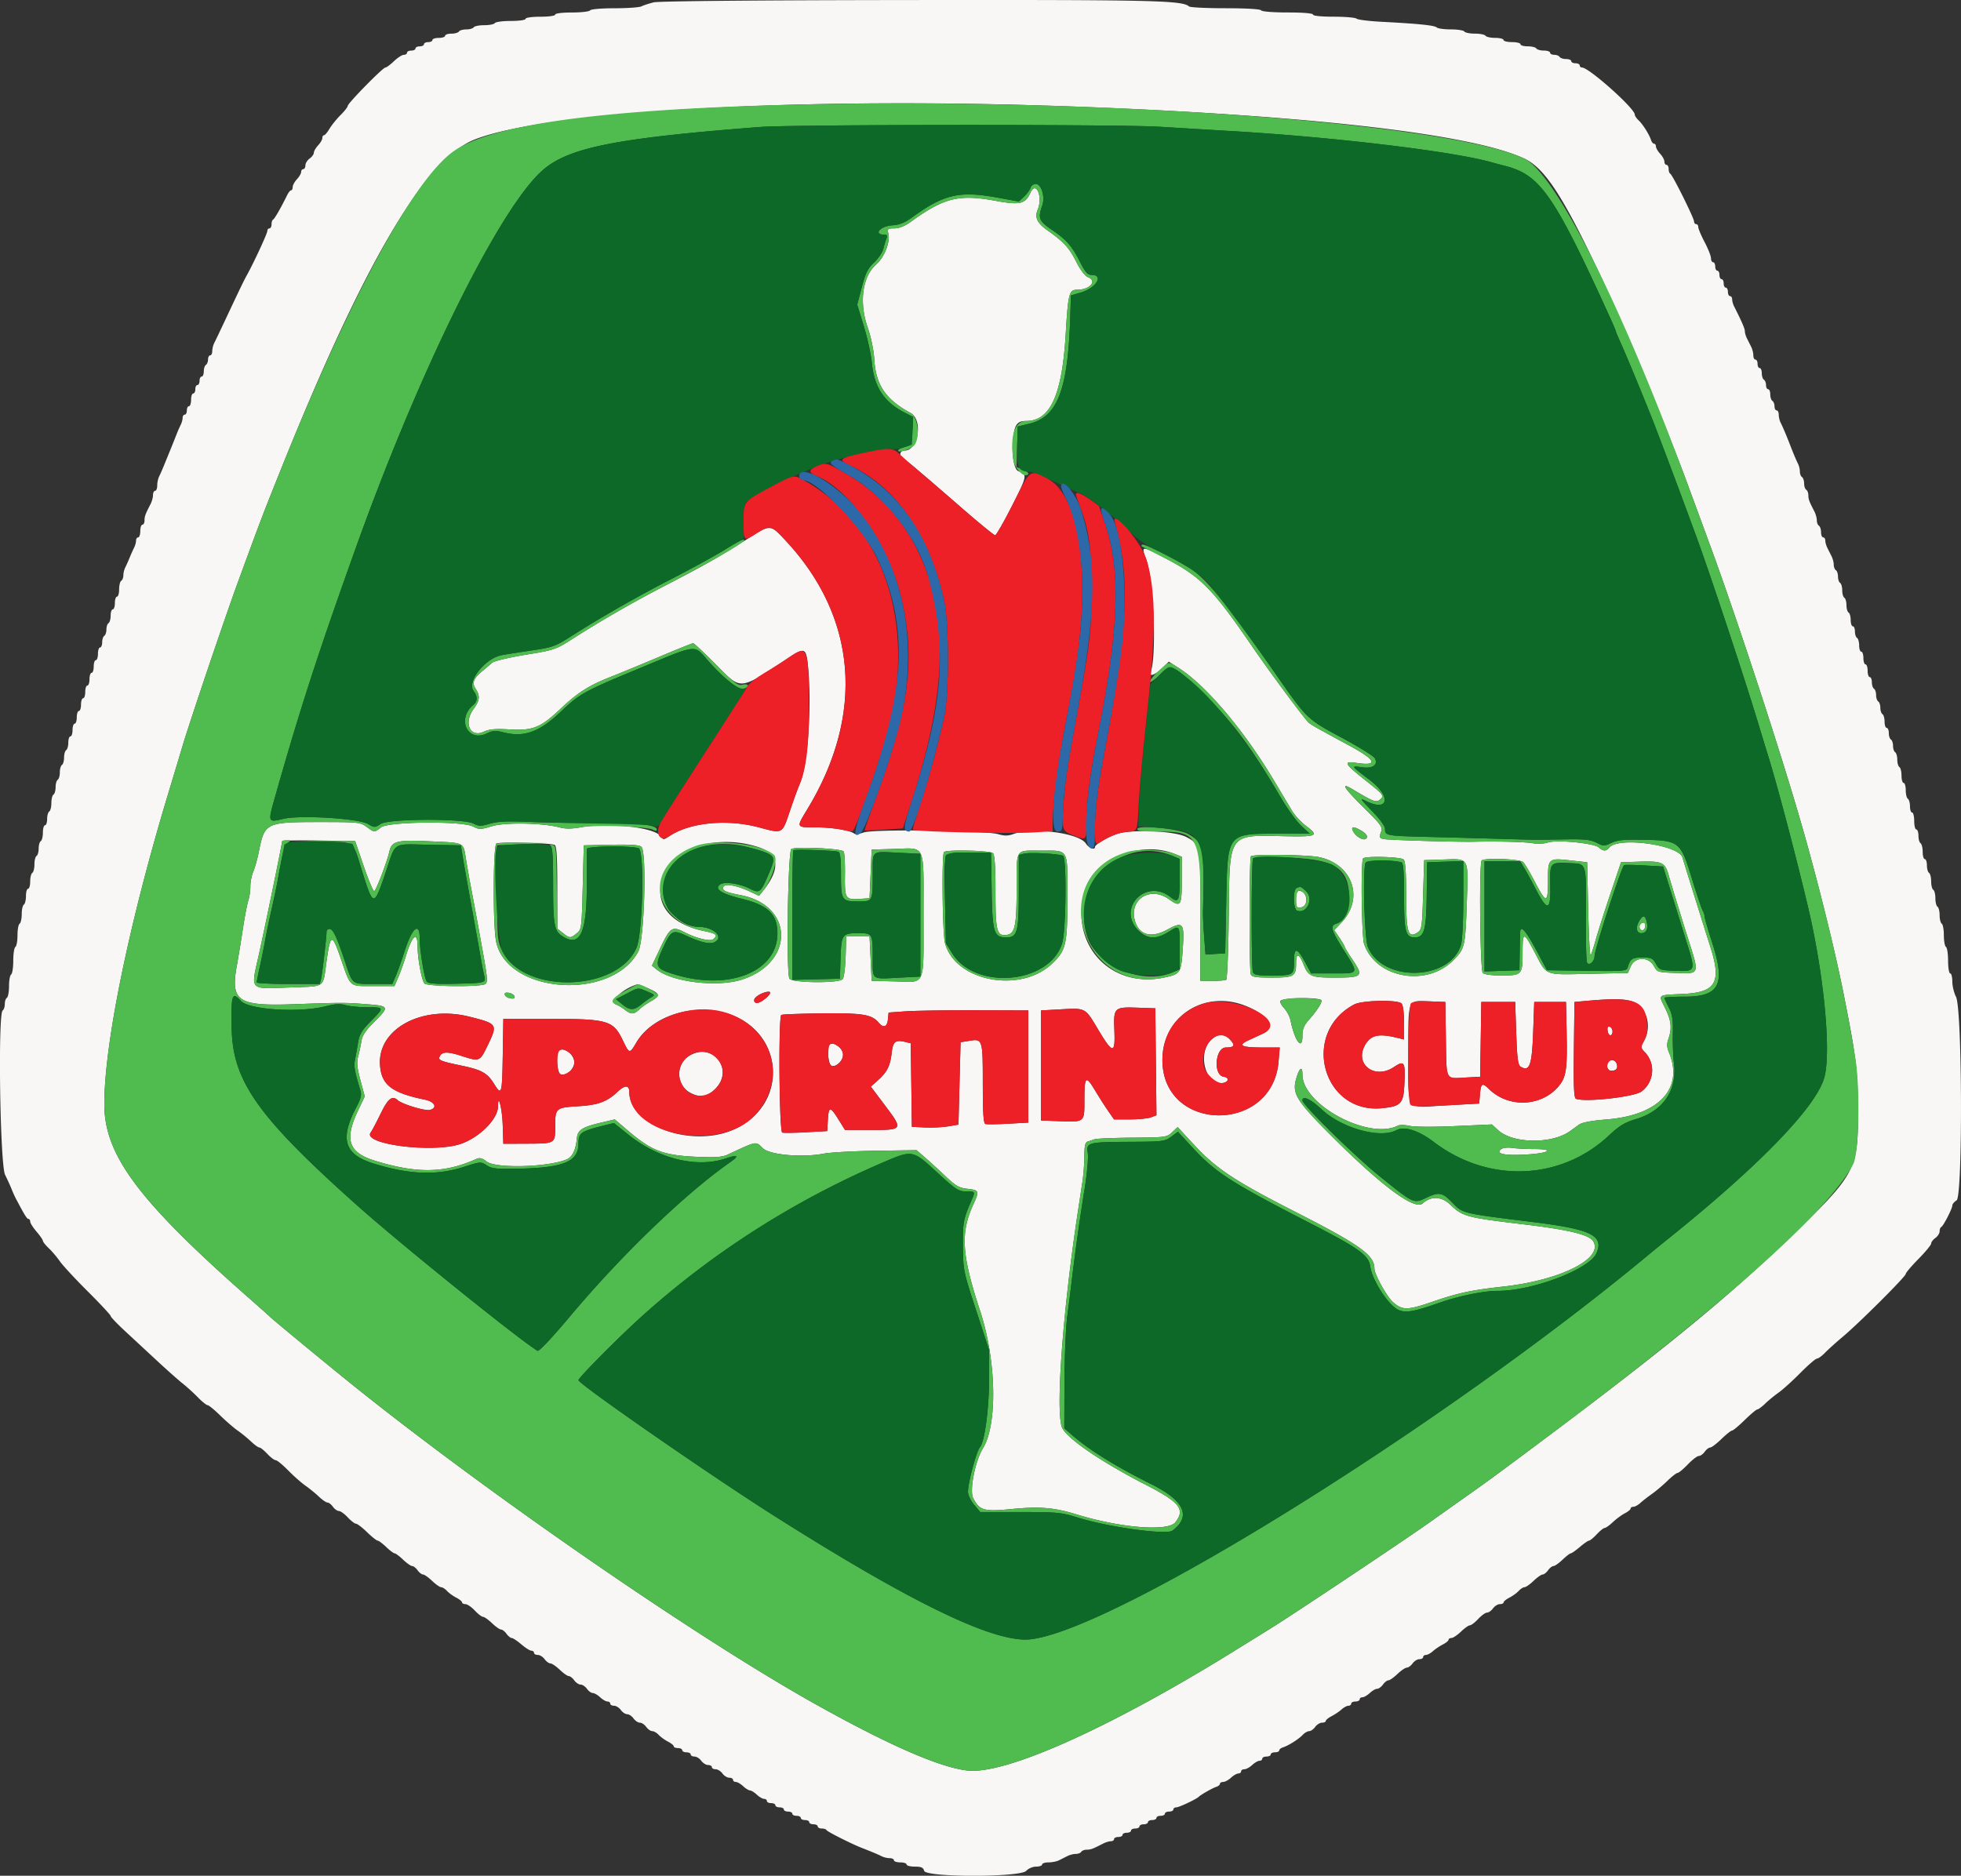 <svg xmlns="http://www.w3.org/2000/svg" viewBox="14.69 22.84 370.55 354.49"><rect x="14.69" y="22.84" width="370.55" height="354.49" fill="#333333" stroke="none"/><g fill-rule="evenodd"><path fill="#f9f7f6" d="M138.2 23.29c-.88.214-1.913.551-2.295.749-.382.199-2.666.361-5.076.361-2.49 0-4.489.173-4.629.4-.136.22-1.677.4-3.424.4-1.851 0-3.176.167-3.176.4 0 .229-1.2.4-2.8.4-1.6 0-2.8.171-2.8.4 0 .228-1.192.4-2.776.4-1.527 0-2.888.18-3.024.4-.136.22-1.036.4-2 .4s-1.864.18-2 .4c-.136.22-.766.4-1.4.4-.634 0-1.264.18-1.4.4-.136.22-.777.4-1.424.4-.647 0-1.176.18-1.176.4 0 .22-.54.4-1.2.4-.66 0-1.2.18-1.2.4 0 .22-.36.4-.8.4-.44 0-.8.18-.8.4 0 .22-.36.4-.8.4-.44 0-.8.18-.8.4 0 .22-.36.4-.8.4-.44 0-.8.18-.8.4 0 .22-.272.4-.604.4-.332 0-1.168.54-1.859 1.2-.691.66-1.42 1.2-1.621 1.2-.48 0-7.116 6.761-7.116 7.25 0 .207-.614.99-1.364 1.741-.75.75-1.689 1.914-2.086 2.586-.397.673-.864 1.223-1.036 1.223-.173 0-.314.236-.314.525 0 .288-.36.911-.8 1.383-.44.472-.8 1.096-.8 1.387 0 .291-.36.788-.8 1.105-.44.317-.8.897-.8 1.288 0 .392-.18.712-.4.712-.22 0-.4.236-.4.525 0 .288-.36.911-.8 1.383-.44.472-.8 1.136-.8 1.475 0 .339-.135.618-.3.62-.165.002-.498.407-.74.9-1.182 2.408-2.39 4.51-2.66 4.63-.165.074-.3.479-.3.9 0 .422-.18.767-.4.767-.22 0-.399.225-.397.5.003.462-2.557 5.992-3.843 8.3-.572 1.028-1.47 2.889-4.245 8.8-.879 1.87-1.758 3.713-1.956 4.095-.197.382-.359 1.057-.359 1.5 0 .443-.18.805-.4.805-.22 0-.4.349-.4.776 0 .427-.18.888-.4 1.024-.22.136-.4.687-.4 1.224 0 .537-.18.976-.4.976-.22 0-.4.36-.4.8 0 .44-.18.8-.4.8-.22 0-.4.36-.4.8 0 .44-.18.8-.4.8-.22 0-.4.54-.4 1.2 0 .66-.18 1.2-.4 1.2-.22 0-.4.36-.4.8 0 .44-.18.8-.4.8-.22 0-.4.272-.4.605 0 .333-.159.918-.353 1.3a23.472 23.472 0 0 0-.747 1.695c-.6 1.526-1.146 2.887-1.646 4.1-.25.605-.655 1.595-.901 2.2a28.338 28.338 0 0 1-.8 1.795c-.194.382-.353 1.147-.353 1.7 0 .553-.18 1.005-.4 1.005-.22 0-.4.362-.4.805 0 .443-.208 1.208-.462 1.7-.996 1.926-1.138 2.312-1.138 3.09 0 .443-.18.805-.4.805-.22 0-.4.54-.4 1.2 0 .66-.18 1.2-.4 1.2-.22 0-.4.272-.4.605 0 .333-.159.918-.353 1.3a32.261 32.261 0 0 0-.847 1.895c-.271.66-.652 1.513-.847 1.895a3.88 3.88 0 0 0-.353 1.476c0 .43-.18.893-.4 1.029-.22.136-.4.867-.4 1.624 0 .757-.18 1.376-.4 1.376-.22 0-.4.54-.4 1.2 0 .66-.18 1.2-.4 1.2-.22 0-.4.529-.4 1.176 0 .647-.18 1.288-.4 1.424-.22.136-.4.676-.4 1.2 0 .524-.18 1.064-.4 1.2-.22.136-.4.687-.4 1.224 0 .537-.18.976-.4.976-.22 0-.4.54-.4 1.2 0 .66-.18 1.2-.4 1.2-.22 0-.4.54-.4 1.2 0 .66-.18 1.2-.4 1.2-.22 0-.4.54-.4 1.2 0 .66-.18 1.2-.4 1.2-.22 0-.4.54-.4 1.2 0 .66-.18 1.2-.4 1.2-.22 0-.4.54-.4 1.2 0 .66-.18 1.2-.4 1.2-.22 0-.4.54-.4 1.2 0 .66-.18 1.2-.4 1.2-.22 0-.4.54-.4 1.2 0 .66-.18 1.2-.4 1.2-.22 0-.4.529-.4 1.176 0 .647-.18 1.288-.4 1.424-.22.136-.4.766-.4 1.4 0 .634-.18 1.264-.4 1.4-.22.136-.4.766-.4 1.4 0 .634-.18 1.264-.4 1.4-.22.136-.4.766-.4 1.4 0 .634-.18 1.264-.4 1.4-.22.136-.4.856-.4 1.6 0 .744-.18 1.464-.4 1.6-.22.136-.4.777-.4 1.424 0 .647-.18 1.176-.4 1.176-.22 0-.4.619-.4 1.376 0 .757-.18 1.488-.4 1.624-.22.136-.4.766-.4 1.4 0 .634-.18 1.264-.4 1.4-.22.136-.4.856-.4 1.6 0 .744-.18 1.464-.4 1.6-.22.136-.4.867-.4 1.624 0 .757-.18 1.376-.4 1.376-.22 0-.4.619-.4 1.376 0 .757-.18 1.488-.4 1.624-.22.136-.4.946-.4 1.8 0 .854-.18 1.664-.4 1.8-.22.136-.4 1.126-.4 2.2 0 1.074-.18 2.064-.4 2.2-.22.136-.4 1.306-.4 2.6s-.18 2.464-.4 2.6c-.22.136-.4 1.126-.4 2.2 0 1.074-.18 2.064-.4 2.2-.22.136-.4.676-.4 1.2 0 .524-.18 1.064-.4 1.2-.919.568-.499 29.123.457 31.062.471.956 1.032 2.188 1.246 2.738.215.55.581 1.36.814 1.8 1.665 3.148 2.069 3.8 2.357 3.8.179 0 .326.225.327.5 0 .275.54 1.13 1.199 1.9s1.199 1.553 1.199 1.74c.001.186.503.816 1.116 1.4.614.583 1.552 1.69 2.086 2.46.533.77 2.911 3.336 5.284 5.703 2.373 2.366 4.315 4.453 4.315 4.636 0 .184 1.215 1.46 2.7 2.836l6.1 5.657c1.87 1.736 4.03 3.652 4.8 4.26.77.607 2.061 1.78 2.869 2.606.807.826 1.644 1.502 1.859 1.502.215 0 1.267.857 2.337 1.905 1.07 1.048 2.573 2.351 3.34 2.896a27.752 27.752 0 0 1 2.554 2.095c.638.607 1.331 1.104 1.54 1.104.209 0 .884.54 1.501 1.2.617.66 1.33 1.2 1.586 1.2s1.309.86 2.34 1.911c1.031 1.051 2.504 2.354 3.274 2.896.77.541 1.922 1.481 2.559 2.089.638.607 1.363 1.104 1.612 1.104.249 0 .712.36 1.029.8.317.44.825.8 1.128.8.303 0 1.055.54 1.672 1.2.617.66 1.319 1.2 1.56 1.2.242 0 1.181.72 2.088 1.6.907.88 1.808 1.6 2.004 1.6.195 0 .92.54 1.611 1.2.691.66 1.411 1.2 1.6 1.2.189 0 .909.54 1.6 1.2.691.66 1.459 1.2 1.708 1.2.249 0 .712.36 1.029.8.317.44.78.8 1.029.8.249 0 1.017.54 1.708 1.2.691.66 1.461 1.2 1.712 1.2.252 0 .748.316 1.104.703.356.386 1.142.957 1.747 1.267.605.311 1.1.715 1.1.898 0 .182.288.332.64.332.351 0 1.143.54 1.76 1.2.617.66 1.32 1.2 1.564 1.2s1.008.54 1.699 1.2c.691.66 1.459 1.2 1.708 1.2.249 0 .712.36 1.029.8.317.44.762.8.988.801.227 0 1.042.54 1.812 1.199s1.625 1.199 1.9 1.199c.275.001.5.181.5.401 0 .22.32.4.712.4.391 0 .971.36 1.288.8.317.44.809.8 1.092.8.283 0 1.08.54 1.771 1.2.691.66 1.459 1.2 1.708 1.2.249 0 .712.36 1.029.8.317.44.857.8 1.2.8.343 0 .883.36 1.2.8.317.44.814.8 1.105.8.291 0 .915.36 1.387.8.472.44 1.095.8 1.383.8.289 0 .525.18.525.4 0 .22.32.4.712.4.391 0 .971.36 1.288.8.317.44.857.8 1.2.8.343 0 .883.36 1.2.8.317.44.857.8 1.2.8.343 0 .883.36 1.2.8.317.44.831.8 1.141.8.311 0 .856.316 1.212.703.356.386 1.142.957 1.747 1.267.605.311 1.1.715 1.1.898 0 .182.36.332.8.332.44 0 .8.18.8.4 0 .22.36.4.8.4.44 0 .8.18.8.4 0 .22.32.4.712.4.391 0 .971.36 1.288.8.317.44.897.8 1.288.8.392 0 .712.18.712.4 0 .22.32.4.712.4.391 0 .971.36 1.288.8.317.44.897.8 1.288.8.392 0 .712.18.712.4 0 .22.236.4.525.4.288 0 .911.36 1.383.8.472.44 1.054.8 1.292.8s.82.36 1.292.8c.472.44 1.095.8 1.383.8.289 0 .525.18.525.4 0 .22.36.4.8.4.44 0 .8.18.8.4 0 .22.36.4.8.4.44 0 .8.18.8.4 0 .22.36.4.8.4.44 0 .8.18.8.4 0 .22.36.4.8.4.44 0 .8.18.8.4 0 .22.36.4.8.4.44 0 .8.18.8.4 0 .22.36.4.8.4.44 0 .8.18.8.4 0 .22.345.4.767.4.421 0 .826.136.9.302.126.285 4.696 2.592 6.633 3.347 1.892.738 3.125 1.257 3.795 1.598.382.194 1.057.353 1.5.353.443 0 .805.18.805.4 0 .22.54.4 1.2.4.66 0 1.2.18 1.2.4 0 .22.699.4 1.553.4 1.217 0 1.599.173 1.763.8.325 1.243 18.159 1.243 19.284 0 .401-.443 1.232-.8 1.862-.8.626 0 1.138-.18 1.138-.4 0-.22.542-.4 1.205-.4s1.563-.18 2-.4l1.59-.8c.437-.22 1.146-.4 1.576-.4.43 0 .893-.18 1.029-.4.136-.22.599-.4 1.029-.4.755 0 1.145-.144 3.066-1.138.492-.254 1.167-.462 1.5-.462.333 0 .605-.18.605-.4 0-.22.36-.4.8-.4.44 0 .8-.18.8-.4 0-.22.36-.4.8-.4.44 0 .8-.18.8-.4 0-.22.36-.4.8-.4.44 0 .8-.18.8-.4 0-.22.36-.4.8-.4.44 0 .8-.18.8-.4 0-.22.36-.4.8-.4.44 0 .8-.18.8-.4 0-.22.36-.4.8-.4.44 0 .8-.18.8-.4 0-.22.36-.4.8-.4.44 0 .8-.18.8-.4 0-.22.253-.4.562-.4.517 0 3.776-1.538 4.238-2 .396-.396 2.615-1.654 3.3-1.871.385-.122.7-.381.7-.576 0-.194.278-.353.617-.353.339 0 1.003-.36 1.475-.8.472-.44 1.095-.8 1.383-.8.289 0 .525-.18.525-.4 0-.22.278-.4.617-.4.339 0 1.003-.36 1.475-.8.472-.44 1.095-.8 1.383-.8.289 0 .525-.18.525-.4 0-.22.36-.4.8-.4.44 0 .8-.18.8-.4 0-.22.36-.4.8-.4.44 0 .8-.159.8-.353 0-.195.315-.454.7-.576 1.042-.33 3.009-1.575 3.746-2.371.356-.385.902-.7 1.213-.7.31 0 .824-.36 1.141-.8.317-.44.897-.8 1.288-.8.392 0 .712-.15.712-.332 0-.183.495-.588 1.1-.9.605-.313 1.449-.883 1.875-1.268.427-.385 1.012-.7 1.3-.7.289 0 .525-.18.525-.4 0-.22.36-.4.8-.4.44 0 .8-.18.8-.4 0-.22.236-.4.525-.4.288 0 .911-.36 1.383-.8.472-.44 1.096-.8 1.387-.8.291 0 .788-.36 1.105-.8.317-.44.78-.8 1.029-.8.249 0 1.017-.54 1.708-1.2.691-.66 1.488-1.2 1.771-1.2.283 0 .775-.36 1.092-.8.317-.44.897-.8 1.288-.8.392 0 .712-.18.712-.4 0-.22.236-.4.525-.4.288 0 .873-.315 1.3-.7.426-.385 1.27-.955 1.875-1.268.605-.312 1.1-.717 1.1-.9 0-.182.243-.332.541-.332.297 0 1.105-.54 1.796-1.2.691-.66 1.455-1.2 1.699-1.2s.947-.54 1.564-1.2c.617-.66 1.369-1.2 1.672-1.2.303 0 .811-.36 1.128-.8.317-.44.897-.8 1.288-.8.392 0 .712-.15.712-.332 0-.183.495-.587 1.1-.898.605-.31 1.391-.881 1.747-1.267.356-.387.852-.703 1.104-.703.251 0 1.021-.54 1.712-1.2.691-.66 1.459-1.2 1.708-1.2.249 0 .712-.36 1.029-.8.317-.44.78-.8 1.029-.8.249 0 1.017-.54 1.708-1.2.691-.66 1.392-1.2 1.559-1.201.167 0 .934-.54 1.704-1.199.77-.659 1.553-1.199 1.74-1.199.186-.001.843-.541 1.46-1.201s1.292-1.2 1.501-1.2c.209 0 .905-.495 1.547-1.1.641-.605 1.658-1.355 2.259-1.668.601-.312 1.093-.717 1.093-.9 0-.182.236-.332.525-.332.288 0 .873-.32 1.3-.711.426-.391 1.405-1.155 2.175-1.698.77-.543 2.097-1.663 2.948-2.489.852-.826 1.721-1.502 1.932-1.502.21 0 1.074-.72 1.92-1.6.846-.88 1.782-1.6 2.08-1.6.299 0 .803-.36 1.12-.8.317-.44.785-.8 1.04-.8s1.205-.72 2.112-1.6c.907-.88 1.81-1.6 2.008-1.6.197 0 1.278-.9 2.401-2 1.124-1.1 2.195-2 2.382-2 .186 0 .86-.497 1.498-1.104a27.095 27.095 0 0 1 2.559-2.092c.77-.543 2.606-2.206 4.081-3.695 1.474-1.49 2.887-2.709 3.139-2.709.253 0 .936-.495 1.52-1.1.583-.605 2.11-1.982 3.394-3.06 3.114-2.615 11.866-11.351 11.866-11.844 0-.215 1.08-1.488 2.4-2.828 1.32-1.341 2.4-2.652 2.4-2.915 0-.262.36-.736.8-1.053.44-.317.8-.882.8-1.255 0-.373.135-.738.3-.812.398-.176 2.1-3.48 2.1-4.075 0-.256.365-.694.812-.972 1.167-.729 1.064-36.16-.112-38.447-.385-.749-.7-2.054-.7-2.9 0-.847-.18-1.539-.4-1.539-.222 0-.4-1.059-.4-2.376 0-1.307-.18-2.488-.4-2.624-.22-.136-.4-1.126-.4-2.2 0-1.074-.18-2.064-.4-2.2-.22-.136-.4-.856-.4-1.6 0-.744-.18-1.464-.4-1.6-.22-.136-.4-.856-.4-1.6 0-.744-.18-1.464-.4-1.6-.22-.136-.4-.856-.4-1.6 0-.744-.18-1.464-.4-1.6-.22-.136-.4-.777-.4-1.424 0-.647-.18-1.176-.4-1.176-.22 0-.4-.619-.4-1.376 0-.757-.18-1.488-.4-1.624-.22-.136-.4-.777-.4-1.424 0-.647-.18-1.176-.4-1.176-.22 0-.4-.72-.4-1.6 0-.88-.18-1.6-.4-1.6-.22 0-.4-.529-.4-1.176 0-.647-.18-1.288-.4-1.424-.22-.136-.4-.867-.4-1.624 0-.757-.18-1.376-.4-1.376-.22 0-.4-.619-.4-1.376 0-.757-.18-1.488-.4-1.624-.22-.136-.4-.766-.4-1.4 0-.634-.18-1.264-.4-1.4-.22-.136-.4-.676-.4-1.2 0-.524-.18-1.064-.4-1.2-.22-.136-.4-.687-.4-1.224 0-.537-.18-.976-.4-.976-.22 0-.4-.529-.4-1.176 0-.647-.18-1.288-.4-1.424-.22-.136-.4-.676-.4-1.2 0-.524-.18-1.064-.4-1.2-.22-.136-.4-.676-.4-1.2 0-.524-.18-1.064-.4-1.2-.22-.136-.4-.687-.4-1.224 0-.537-.18-.976-.4-.976-.22 0-.4-.54-.4-1.2 0-.66-.18-1.2-.4-1.2-.22 0-.4-.54-.4-1.2 0-.66-.18-1.2-.4-1.2-.22 0-.4-.529-.4-1.176 0-.647-.18-1.288-.4-1.424-.22-.136-.4-.687-.4-1.224 0-.537-.18-.976-.4-.976-.22 0-.4-.529-.4-1.176 0-.647-.18-1.288-.4-1.424-.22-.136-.4-.766-.4-1.4 0-.634-.18-1.264-.4-1.4-.22-.136-.4-.766-.4-1.4 0-.634-.18-1.264-.4-1.4-.22-.136-.4-.676-.4-1.2 0-.524-.18-1.064-.4-1.2-.22-.136-.4-.599-.4-1.029 0-.43-.18-1.139-.4-1.576l-.8-1.59c-.22-.437-.4-1.067-.4-1.4 0-.333-.18-.605-.4-.605-.22 0-.4-.439-.4-.976 0-.537-.18-1.088-.4-1.224-.22-.136-.4-.599-.4-1.029 0-.43-.208-1.184-.462-1.676-.994-1.921-1.138-2.311-1.138-3.066 0-.43-.18-.893-.4-1.029-.22-.136-.4-.676-.4-1.2 0-.524-.18-1.064-.4-1.2-.22-.136-.4-.599-.4-1.029a3.88 3.88 0 0 0-.353-1.476c-.35-.687-.92-2.046-1.593-3.795-.578-1.501-1.327-3.26-1.701-3.995-.194-.382-.353-1.057-.353-1.5 0-.443-.18-.805-.4-.805-.22 0-.4-.349-.4-.776 0-.427-.18-.888-.4-1.024-.22-.136-.4-.687-.4-1.224 0-.537-.18-.976-.4-.976-.22 0-.4-.349-.4-.776 0-.427-.18-.888-.4-1.024-.22-.136-.4-.687-.4-1.224 0-.537-.18-.976-.4-.976-.22 0-.4-.36-.4-.8 0-.44-.18-.8-.4-.8-.22 0-.4-.362-.4-.805 0-.443-.18-1.163-.4-1.6l-.8-1.59c-.22-.437-.4-1.05-.4-1.362 0-.489-.549-1.759-2.05-4.738-.193-.382-.35-.967-.35-1.3 0-.333-.18-.605-.4-.605-.22 0-.4-.36-.4-.8 0-.44-.18-.8-.4-.8-.22 0-.4-.36-.4-.8 0-.44-.18-.8-.4-.8-.22 0-.4-.36-.4-.8 0-.44-.18-.8-.4-.8-.22 0-.4-.36-.4-.8 0-.44-.18-.8-.4-.8-.22 0-.4-.342-.4-.759 0-.418-.54-1.786-1.2-3.041-.66-1.255-1.2-2.533-1.2-2.841 0-.307-.18-.559-.4-.559-.22 0-.399-.225-.397-.5.003-.635-4.089-8.855-4.498-9.033-.168-.074-.305-.479-.305-.9 0-.422-.18-.767-.4-.767-.22 0-.4-.278-.4-.617 0-.339-.36-1.003-.8-1.475-.44-.472-.8-1.095-.8-1.383 0-.289-.159-.525-.353-.525-.195 0-.454-.315-.576-.7-.33-1.042-1.575-3.009-2.371-3.746-.385-.356-.7-.833-.7-1.06 0-1.165-8.666-8.894-9.972-8.894-.235 0-.428-.18-.428-.4 0-.22-.36-.4-.8-.4-.44 0-.8-.18-.8-.4 0-.22-.439-.4-.976-.4-.537 0-1.088-.18-1.224-.4-.136-.22-.597-.4-1.024-.4-.427 0-.776-.18-.776-.4 0-.22-.529-.4-1.176-.4-.647 0-1.288-.18-1.424-.4-.136-.22-.867-.4-1.624-.4-.757 0-1.376-.18-1.376-.4 0-.22-.72-.4-1.6-.4-.88 0-1.6-.18-1.6-.4 0-.22-.709-.4-1.576-.4-.867 0-1.688-.18-1.824-.4-.136-.22-1.036-.4-2-.4s-1.864-.18-2-.4c-.136-.22-1.281-.4-2.544-.4-1.263 0-2.467-.165-2.676-.368-.41-.396-3.423-.706-10.38-1.067-2.42-.126-4.571-.395-4.78-.597-.209-.202-2.144-.368-4.3-.368-2.347 0-3.92-.161-3.92-.4 0-.244-1.859-.4-4.776-.4-2.753 0-4.882-.169-5.024-.4-.148-.24-2.844-.4-6.744-.4-3.573 0-6.667-.151-6.876-.335-1.295-1.144-6.516-1.264-52.626-1.214-28.847.031-47.571.2-48.554.439m74 19.508c47.247 1.534 80.084 5.159 90.48 9.989 3.957 1.838 7.468 7.261 14.687 22.681 4.773 10.194 12.304 28.256 16.234 38.932.608 1.65 2.494 6.78 4.191 11.4 5.152 14.02 13.422 39.282 17.418 53.2 2.918 10.163 6.148 23.156 7.758 31.2 2.499 12.498 2.8 14.975 2.817 23.2.02 10.08-.71 11.521-10.852 21.4-13.881 13.522-26.826 24.051-57.533 46.793-1.1.814-3.62 2.622-5.6 4.017a1944.7 1944.7 0 0 0-6.868 4.863c-4.654 3.315-25.725 17.378-30.182 20.144a12242.2 12242.2 0 0 1-6.95 4.309c-23.337 14.451-43 23.273-50.219 22.531-5.182-.532-14.97-4.806-28.981-12.653-21.933-12.283-60.227-38.649-86.116-59.292-4.628-3.69-16.402-13.392-16.884-13.912-.11-.119-1.82-1.641-3.8-3.382-20.93-18.408-27.404-27.082-27.397-36.705.009-11.507 4.642-34.063 12.017-58.513 1.129-3.74 2.374-7.88 2.768-9.2 1.419-4.753 7.972-24.143 10.409-30.8 4.275-11.679 4.624-12.595 7.991-21 15.72-39.235 27.351-59.085 36.797-62.797 13.311-5.23 59.496-7.974 107.815-6.405m-2.801 16.46c-.977 2.152-1.978 2.384-6.599 1.531-6.915-1.277-9.721-.585-15.96 3.936-1.171.848-2.223 1.275-3.143 1.275-1.257 0-1.362.087-1.145.952.398 1.585-.72 4.469-2.255 5.816-2.651 2.328-3.316 7.202-1.637 12.002.634 1.813 1.135 4.255 1.248 6.08.295 4.76 2.154 7.488 6.837 10.031 2.422 1.315 1.488 7.119-1.145 7.119-.911 0-1.079.999-.248 1.48.71.412 3.367 2.659 10.903 9.22 3.348 2.915 6.26 5.3 6.471 5.3.211 0 1.652-2.507 3.204-5.572 2.877-5.684 2.922-5.93 1.198-6.543-.846-.3-1.314-3.164-1.006-6.154.274-2.651.778-3.331 2.468-3.331 4.56 0 6.784-4.88 7.473-16.4.462-7.724.636-8.4 2.167-8.4 2.413 0 3.866-1.679 2.05-2.369-.57-.217-1.432-1.36-2.27-3.011-1.301-2.564-2.326-3.678-5.352-5.82-1.994-1.411-2.496-2.459-1.886-3.932 1.016-2.453-.309-5.551-1.373-3.21M156 124.648c-5.147 3.293-7.981 4.905-15.2 8.645-6.655 3.448-12.403 6.751-18.093 10.394-2.968 1.901-3.319 2.018-8.718 2.901-3.132.513-5.927 1.181-6.307 1.509-.375.324-1.194 1.02-1.819 1.546-1.724 1.452-2.028 2.245-1.291 3.37.874 1.334.788 2.215-.372 3.787-1.97 2.67-.68 5.559 1.927 4.315 1.006-.479 2.142-.576 4.908-.419 4.354.249 5.821-.348 9.557-3.887 3.218-3.049 5.345-4.408 9.408-6.014 1.87-.739 6.09-2.48 9.378-3.869 3.288-1.389 6.118-2.526 6.289-2.526.171 0 2.114 1.82 4.319 4.044 4.877 4.922 4.24 4.984 13.773-1.324 2.922-1.933 3.255-1.812 3.58 1.303.799 7.64.036 18.93-1.526 22.577-.377.88-1.168 3.04-1.759 4.8-1.603 4.779-1.338 4.632-6.054 3.38-6.016-1.597-13.035-.886-16.872 1.71-1.038.701-1.089.701-1.6-.019-1.187-1.673-9.795-2.638-15.044-1.686-1.715.311-2.936.324-3.979.044-3.224-.866-10.35-1.003-12.849-.246-2.153.652-2.419.656-3.571.061-2.062-1.066-15.999-.941-17.394.156-1.264.994-1.261.994-2.74-.1-1.163-.86-1.561-.9-8.884-.9-10.134 0-10.384.122-11.464 5.6-.26 1.32-.727 2.991-1.038 3.714-.311.722-.565 2-.565 2.84 0 .84-.175 2.048-.39 2.686-.214.638-.662 2.96-.995 5.16-.333 2.2-.865 5.44-1.183 7.2-1.197 6.631.21 7.594 10.568 7.231 9.369-.328 9.791-.329 13.9-.015 4.375.333 4.427.45 1.498 3.361-1.59 1.58-2.251 2.567-2.41 3.6a33.572 33.572 0 0 1-.613 2.898c-.307 1.157-.216 2.134.425 4.525l.817 3.05-1.211 2.537c-2.7 5.657-1.897 8.078 3.194 9.635 7.957 2.433 13.052 2.342 19.071-.338.678-.302 1.111-.199 1.954.464 1.747 1.375 11.955 1.073 15.249-.451.994-.46 1.645-1.858 1.812-3.894.132-1.619.991-2.165 4.797-3.053l2.372-.554 2.606 2.211c4.493 3.812 6.646 4.603 13.279 4.876 3.083.127 4.462.021 5.4-.414 5.736-2.66 5.291-2.581 6.728-1.204 1.306 1.251 7.468 1.781 11.532.992 1.21-.234 5.637-.476 9.839-.537l7.638-.111 1.562 1.348c.858.741 2.603 2.337 3.876 3.546 1.931 1.834 2.613 2.232 4.109 2.401 2.306.26 2.361.396 1.191 2.953-2.468 5.4-2.206 9.544 1.272 20.106 3.08 9.353 3.33 21.472.537 26.001-1.475 2.391-2.57 7.993-1.839 9.407 1.207 2.333 2.028 2.569 7.189 2.065 5.4-.527 8.079-.305 12.418 1.028 8.242 2.533 17.191 3.247 18.579 1.482 1.926-2.448.884-3.775-5.571-7.095-8.857-4.554-15.357-9.065-15.916-11.045-1.103-3.907.329-22.574 3.145-41.006.236-1.54.592-3.88.791-5.2.2-1.32.368-3.531.372-4.913.006-1.878.159-2.559.608-2.7.33-.103.915-.3 1.3-.439.385-.138 3.61-.273 7.168-.3 6.277-.047 6.498-.077 7.508-1.026l1.041-.978 3.215 3.469c4.061 4.38 7.689 6.782 18.762 12.421 12.47 6.351 15.206 8.3 15.206 10.83 0 1.084 2.283 5.244 3.464 6.313 1.794 1.623 2.716 1.622 7.466-.009 4.957-1.702 7.28-2.201 13.47-2.89 10.915-1.215 19.062-5.371 16.894-8.618-.797-1.194-4.722-2.133-13.094-3.132-10.897-1.302-11.502-1.465-13.875-3.732-1.644-1.571-3.622-1.656-5.204-.225-1.483 1.343-7.618-3.171-16.943-12.468-6.977-6.956-7.798-8.278-6.941-11.181.608-2.06 1.163-2.385 1.163-.682 0 5.702 12.566 12.415 18.026 9.631.344-.176 1.349-.157 2.235.042.923.208 4.581.228 8.574.047l6.965-.314 1.2 1.102c2.752 2.529 10.113 2.629 13.525.184.481-.344 1.265-.909 1.741-1.255.567-.412 2.363-.749 5.2-.975 9.926-.793 14.628-5.855 11.783-12.69-.412-.99-.433-1.581-.092-2.559.689-1.977.533-3.419-.622-5.779-1.306-2.666-1.571-2.456 3.413-2.695 6.189-.295 7.272-2.177 5.126-8.904-1.309-4.104-4.933-15.712-5.265-16.865-.69-2.394-12.097-3.972-13.809-1.91-.63.76-1.162.759-2.005-.004-.898-.813-7.99-1.496-9.623-.926-.665.231-1.929.287-2.878.127-1.456-.245-6.923-.385-10.894-.28-3.078.082-16.499-.311-17.288-.507-.777-.192-.838-.351-.488-1.273.374-.985.163-1.29-3.212-4.632-3.859-3.823-4.534-4.937-2.112-3.485 3.834 2.299 4.432 2.534 5.081 1.995.943-.782.861-.894-2.781-3.78-3.899-3.09-4.152-3.597-1.605-3.215 4.224.634 3.753-.519-1.335-3.269-6.245-3.375-7.054-3.83-7.632-4.293-.704-.563-7.383-9.559-10.735-14.458-7.381-10.786-9.617-13.073-16.176-16.545-4.763-2.521-4.817-2.522-3.89-.08 1.453 3.824 2.068 18.426.904 21.459-.379.989.785.611 2.127-.69l1.296-1.257 1.923 1.235c5.139 3.298 12.301 11.767 17.918 21.187a2014.49 2014.49 0 0 0 3.481 5.82c.507.841 1.681 2.101 2.609 2.8 2.525 1.901 2.131 2.078-4.317 1.937-10.421-.227-10.133-.643-10.29 14.866-.068 6.635-.286 12.149-.486 12.273-.2.123-1.382.218-2.628.21l-2.265-.015.035-11.6c.042-13.805-.032-14.231-2.727-15.597-2.307-1.169-10.551-1.486-13.207-.508-1.78.655-4 1.982-4 2.391 0 .683-1.143.26-1.734-.642-1.305-1.991-10.001-3.115-13.714-1.772-.983.355-1.68.36-2.828.019-2.404-.715-23.556-.989-25.4-.33-.811.29-1.621.397-1.8.238-.692-.619-4.223-1.199-7.301-1.199-3.748 0-3.709.082-1.599-3.391 10.924-17.982 9.438-36.354-4.111-50.838-2.874-3.072-2.818-3.07-7.113-.323M271.705 179.7c1.161.649 1.546 1.209 1.121 1.634-.451.451-1.899-.35-2.431-1.343-.502-.938-.034-1.042 1.31-.291m-188.287 6.828c.89 2.6 1.777 4.726 1.972 4.724.326-.003 2.407-5.437 2.898-7.564.427-1.854 1.461-2.126 7.112-1.872 7.349.33 6.785.063 7.354 3.475.267 1.6.64 3.719.83 4.709.616 3.208 1.146 6.084 2.272 12.326.953 5.278 1.026 6.177.525 6.494-.923.584-11.002.478-11.495-.12-.53-.643-1.286-4.743-1.286-6.973 0-2.92-1.013-2.157-2.161 1.628-.393 1.295-1.051 3.14-1.463 4.1l-.748 1.745h-4c-4.649 0-4.213.379-6.213-5.4-1.592-4.602-1.884-4.527-2.615.671-.737 5.249.004 4.725-7.065 4.995-7.616.291-7.278.648-5.76-6.1C64.693 198.393 68 182.288 68 181.812c0-.127 3.105-.182 6.9-.121l6.9.109 1.618 4.728m36.082-4.003c.372.239.5 2.31.5 8.07v7.747l1.054.829c1.292 1.016 1.422 1.019 2.602.065.921-.745.949-.956 1.144-8.7l.2-7.936 5.144-.112c3.631-.08 5.319.032 5.738.38 1.054.875.572 17.612-.569 19.77-4.973 9.406-24.749 8.079-26.868-1.803-.642-2.995-.597-18.301.055-18.59.757-.335 10.428-.09 11 .28m38.7.483c3.769 1.304 3.975 4.124.603 8.287l-.686.848-1.787-.84c-2.384-1.121-4.553-1.514-4.935-.894-.415.67.359 1.054 3.208 1.591 10.11 1.908 10.303 12.753.283 15.973-4.643 1.492-13.151.484-16.106-1.908l-.898-.728 1.64-3.469c1.79-3.783 2.206-4.043 4.539-2.837 2.221 1.149 4.844 1.78 5.417 1.304.921-.764.572-1.067-1.778-1.547-7.099-1.45-9.957-5.982-7.224-11.455 2.374-4.754 10.646-6.772 17.724-4.325m15.904.744c.168.246.28 2.217.25 4.378-.062 4.541.067 4.761 2.69 4.594L179 192.6l.2-4.6.2-4.6 4.1-.114c6.236-.173 5.7-1.348 5.7 12.479 0 13.878.51 12.706-5.458 12.549l-4.342-.114-.2-4.2-.2-4.2h-4.4l-.116 3.778c-.064 2.078-.311 4.013-.549 4.3-.692.834-9.768.734-10.092-.111-.61-1.588-.26-24.118.38-24.476.884-.495 9.506-.092 9.881.461m62.596.48 1.3.527v4.421c0 4.911-.191 5.193-2.434 3.595-3.665-2.609-7.768.232-6.323 4.377.856 2.455 3.081 2.975 5.98 1.397 3.028-1.648 3.293-1.331 2.968 3.551-.31 4.639-.429 4.827-3.455 5.476-10.167 2.181-17.939-6.163-15.12-16.233 1.706-6.094 10.53-9.767 17.084-7.111m-34.38-.152c.336.336.48 2.545.48 7.371 0 7.419.245 8.344 2.14 8.07 1.539-.222 1.848-1.685 1.854-8.778.007-7.72-.37-7.143 4.665-7.143 5.242 0 4.941-.518 4.939 8.514-.003 9.219-.233 10.26-2.819 12.769-6.011 5.831-18.491 3.448-20.337-3.884-.472-1.874-.624-16.684-.175-17.132.49-.49 8.74-.3 9.253.213m61.646.75c6.355 1.363 8.542 7.825 4.191 12.383l-1.349 1.413.996 1.466c.548.806.996 1.572.996 1.703 0 .13.63 1.172 1.4 2.315 2.217 3.292 2.021 3.49-3.459 3.49-4.224 0-4.836-.254-5.676-2.354-.916-2.289-1.465-2.42-1.465-.35 0 2.475-.393 2.704-4.637 2.704-2.984 0-3.723-.119-3.92-.633-.332-.865-.31-21.967.024-22.3.434-.434 10.721-.304 12.899.163m15.954.45c.333.333.48 2.411.48 6.771 0 7.028.359 8.204 2.146 7.019.799-.529.867-.987 1.054-7.118l.2-6.552 3.54-.116c5.03-.165 4.811-.546 4.528 7.908-.29 8.638-.361 8.941-2.63 11.2-5.073 5.051-14.638 3.255-16.783-3.152-.488-1.457-.654-15.708-.188-16.173.482-.483 7.143-.297 7.653.213m22.59.487c.311.311 1.323 2.021 2.248 3.8 2.137 4.106 2.442 4.061 2.442-.359 0-4.225.013-4.235 4.6-3.722l2.8.314.2 9c.11 4.95.315 8.82.456 8.6.141-.22.581-1.57.978-3 .398-1.43 1.633-5.3 2.744-8.6l2.022-6 3.497-.116c4.179-.138 4.811.14 5.454 2.392.536 1.882 2.538 8.43 3.645 11.924 2.266 7.153 2.362 6.869-2.258 6.716-3.399-.113-3.49-.142-4.139-1.316-.995-1.799-3.551-1.763-4.355.062l-.556 1.262-7.244.159c-8.63.19-8.004.425-10.244-3.844-2.227-4.242-2.4-4.251-2.4-.119 0 4.129-.141 4.28-4 4.28-1.831 0-3.231-.191-3.52-.48-.52-.52-.723-20.743-.213-21.253.546-.547 7.252-.29 7.843.3m-42.91 7.061c0 1.459.093 1.614.9 1.5 1.587-.226 1.263-3.128-.349-3.128-.378 0-.551.512-.551 1.628m65 4.772c-.326.528.152 1.277.628.983.485-.3.482-1.383-.004-1.383-.207 0-.488.18-.624.4m-187.32 12.075c2.175.983 2.234 1.369.373 2.409-.711.397-1.678 1.081-2.148 1.519-1.058.985-1.537.997-2.751.065-.525-.402-1.269-.847-1.654-.987-1.39-.508 1.266-3.006 4.072-3.83.095-.028 1.043.343 2.108.824m22.163 1.789c-1.24 1.067-2.243 1.218-2.243.337 0-.645 2.362-1.825 2.966-1.481.201.115-.124.629-.723 1.144m-47.53-.33c.12.362-.117.49-.737.4-.502-.074-.992-.374-1.089-.668-.12-.362.117-.49.737-.4.502.074.992.374 1.089.668m152.454.723c.284.245-.768 1.942-2.201 3.553-1.107 1.244-1.366 1.863-1.366 3.263 0 2.827-1.489.857-2.243-2.967-.14-.712-.696-1.77-1.234-2.352-.539-.581-.832-1.202-.652-1.38.607-.597 7.027-.694 7.696-.117m58.473.147c2.851.792 4.13 4.533 2.552 7.464-.711 1.32-.709 1.356.163 2.284 2.008 2.138 1.7 5.555-.662 7.357-1.361 1.038-10.615 2.078-12.4 1.394-.394-.151-.484-2.224-.4-9.249l.107-9.054 2.6-.231c4.399-.391 6.54-.381 8.04.035m-73.052.826c4.311 1.613 6.062 4.194 3.612 5.324l-2.796 1.29c-2.08.959-1.354 1.356 2.478 1.356h3.434l-.232 2.7c-1.173 13.662-21.839 13.435-21.945-.241-.063-8.123 7.667-13.341 15.449-10.429m29.732-.35c.292.292.48 1.717.48 3.647v3.166l-1.1-.275c-3.775-.944-5.282-.586-6.367 1.511-1.836 3.55 1.977 6.333 5.492 4.007 2.037-1.348 2.224-1.078 2.053 2.975-.164 3.89-.607 4.395-4.177 4.763-11.315 1.168-15.485-14.259-5.301-19.611 1.491-.784 8.182-.921 8.92-.183m8.389 6.781c.123 7.979-.16 7.438 3.782 7.22l2.691-.148.109-7.067.109-7.066h6.4l.2 5.916c.158 4.666.327 5.995.8 6.294 1.714 1.08 2.173-.176 2.4-6.57l.2-5.64h6l.121 5.6c.157 7.274-.063 8.678-1.645 10.48-3.279 3.735-9.343 3.938-12.963.434-1.405-1.36-1.59-1.228-1.798 1.286l-.115 1.4-6.344.352c-7.774.432-7.042 1.447-7.05-9.772-.007-10.575-.216-10.056 3.989-9.895l3.005.115.109 7.061m-65.682-1.798c2.751 4.61 3.22 4.623 3.036.083-.174-4.296-.048-4.418 4.398-4.263l3.339.117.107 10.107.107 10.108-1.033.392c-.568.216-2.37.393-4.005.393h-2.971l-1.102-1.58c-.607-.869-1.699-2.579-2.428-3.8-1.807-3.029-2.075-2.825-2.075 1.572 0 4.452.163 4.318-5.001 4.127l-3.199-.119v-20.8l3.6-.2c4.903-.272 4.692-.385 7.227 3.863m-70.747-3.259c11.32 2.948 12.625 17.159 2.025 22.035-7.958 3.659-19.905-.574-19.905-7.053 0-1.286-.827-1.316-2.135-.076-2.05 1.945-3.716 2.57-7.44 2.791-4.315.256-4.425.349-4.425 3.761 0 3.356.097 3.299-5.6 3.321l-4.2.017-.117-3.597c-.1-3.067-.883-6.15-.883-3.475 0 2.394-3.572 5.959-7.14 7.128-5.305 1.737-18.551.035-16.933-2.175.274-.375 1.128-1.986 1.898-3.581 1.365-2.829 2.184-3.482 3.195-2.549.819.755 5.177 2.086 6.085 1.858 1.514-.38.964-1.552-.909-1.937-6.312-1.297-8.244-2.79-8.502-6.568-.465-6.821 7.949-11.365 16.894-9.122 5.308 1.331 5.375 1.434 3.503 5.318-1.565 3.247-1.513 3.227-5.174 2.044-2.603-.841-3.647-.754-4.01.335-.18.541.502.792 4.244 1.565 3.718.767 4.836 1.394 6.079 3.404 1.456 2.357 1.543 2.077 1.661-5.348l.109-6.9h9c10.777 0 11.793.306 13.6 4.099 1.21 2.539 1.263 2.547 2.542.364 2.826-4.822 10.142-7.325 16.538-5.659M209 224.4V235l-3.8.212c-2.09.116-4.025.142-4.3.057-.377-.116-.5-2.005-.5-7.663 0-8.394-.029-8.483-2.6-8.058l-1.6.265-.2 7.785-.2 7.784-1.951.327c-1.073.18-3.053.274-4.4.209L187 235.8l-.108-7.894-.109-7.895-.96-.241c-1.916-.481-2.408-.102-2.638 2.034-.265 2.455-.859 3.644-2.597 5.196l-1.344 1.2 2.555 3.4c3.633 4.835 3.655 4.8-3.048 4.8h-4.384l-1.243-2c-1.567-2.52-1.853-2.506-2.003.1l-.121 2.1-4 .226c-2.2.124-4.225.15-4.5.057-.579-.195-.747-21.883-.172-22.239.181-.111 3.646-.24 7.7-.286 7.688-.087 9.41.199 10.721 1.78.872 1.051 1.588.786 1.726-.638l.125-1.3 3.2-.23c1.76-.126 7.7-.216 13.2-.2l10 .03v10.6m109.466-6.745c.074.52.314.9.534.845.59-.148.486-1.405-.134-1.611-.366-.122-.491.119-.4.766m-74.969 1.757c-2.614 2.614-.974 8.583 2.227 8.109 1.156-.172 1.3-1.034.199-1.19-2.034-.289-1.627-5.531.43-5.531 1.575 0 1.787-.399.781-1.47-1.134-1.207-2.376-1.179-3.637.082m-72.03.855c-.559.558-.28 3.753.348 3.994.836.321 2.185-.976 2.185-2.1 0-1.208-1.843-2.585-2.533-1.894m-51.2 1.2c-.559.558-.284 4.152.336 4.39 1.042.399 2.597-.943 2.597-2.244 0-1.55-2.038-3.042-2.933-2.146m24.674.904c-2.625 1.6-2.506 5.599.208 7.002 1.906.986 3.17.788 4.691-.733 3.666-3.666-.476-8.966-4.899-6.269m173.726 1.096c-.586.586-.249 1.733.509 1.733.943 0 1.31-.51.983-1.364-.251-.653-1.019-.843-1.492-.369M298.4 239.985c-1.242.858.443 1.272 4.351 1.068 4.583-.238 5.988-1.051 1.829-1.057-1.529-.003-3.41-.099-4.18-.215-.77-.115-1.67-.023-2 .204"/><path fill="#50bc4f" d="M157.313 42.83c-32.334 1.108-50.74 3.938-57.185 8.793-7.596 5.722-19.467 27.749-32.54 60.377-3.367 8.405-3.716 9.321-7.991 21-2.437 6.657-8.99 26.047-10.409 30.8-.394 1.32-1.639 5.46-2.768 9.2-7.375 24.45-12.008 47.006-12.017 58.513-.007 9.623 6.467 18.297 27.397 36.705 1.98 1.741 3.69 3.263 3.8 3.382.482.52 12.256 10.222 16.884 13.912 25.889 20.643 64.183 47.009 86.116 59.292 14.011 7.847 23.799 12.121 28.981 12.653 7.219.742 26.882-8.08 50.219-22.531 1.76-1.09 4.887-3.029 6.95-4.309 4.457-2.766 25.528-16.829 30.182-20.144a1944.7 1944.7 0 0 1 6.868-4.863c4.007-2.823 4.389-3.104 15.4-11.317 32.469-24.218 53.377-42.877 57.697-51.493 1.066-2.124 1.298-14.422.378-20-2.207-13.377-4.853-25.061-9.332-41.2-3.721-13.411-12.562-40.588-18.151-55.8-1.697-4.62-3.583-9.75-4.191-11.4-12.495-33.944-25.001-58.862-30.921-61.613-15.128-7.029-87.05-11.955-145.367-9.957m76.487 3.963c3.52.218 9.64.586 13.6.819 19.126 1.123 41.239 3.755 48.8 5.808 1.1.299 2.45.66 3 .802 6.57 1.699 9.218 5.545 19.748 28.69.579 1.271 1.052 2.391 1.052 2.488 0 .097.431 1.127.957 2.288.97 2.138 3.81 8.988 5.852 14.112 1.004 2.519 4.83 12.671 6.821 18.1.423 1.155 1.12 3.045 1.548 4.2 2.408 6.5 8.981 26.324 11.639 35.1.7 2.31 1.607 5.28 2.017 6.6 1.771 5.709 5.384 19.44 7.58 28.8 2.924 12.467 4.297 26.852 3.032 31.759-1.433 5.558-12.313 16.803-29.839 30.841-.961.77-2.481 2.009-3.377 2.754-38.962 32.374-100.682 70.8-116.753 72.689-6.713.788-22.217-6.671-48.537-23.351-12.094-7.665-36.94-24.899-36.94-25.623 0-.451 7.498-8.017 11.8-11.905 13.323-12.043 28.729-21.908 45.478-29.122 5.882-2.533 5.795-2.548 10.478 1.758 3.537 3.252 4.067 3.6 5.48 3.6 1.764 0 1.77.01 1.011 1.74-1.516 3.454-1.646 4.157-1.603 8.66.043 4.499.098 4.764 2.5 12.105l2.456 7.504-.003 5.096c-.003 5.833-.839 12.235-1.727 13.222-.658.732-2.27 6.729-2.27 8.443 0 .584.52 1.682 1.159 2.445l1.158 1.385h7.542c7.029 0 7.772.072 10.941 1.058 5.796 1.802 16.681 3.303 17.823 2.456 3.609-2.677 2.275-5.653-3.917-8.743-6.855-3.421-11.813-6.498-15.106-9.375l-1.4-1.224.033-8.686c.018-4.777.246-10.306.506-12.286.26-1.98.666-5.22.902-7.2a449.606 449.606 0 0 1 2.411-17.174c.456-2.857.719-5.846.587-6.673-.319-1.997.006-2.083 8.028-2.122 6.13-.029 6.532-.08 7.734-.969l1.268-.937 2.809 3.048c4.279 4.644 7.349 6.621 21.844 14.063 9.613 4.935 11.398 6.214 11.696 8.38.252 1.828 1.97 5.004 3.721 6.88 2.011 2.154 3.081 2.143 9.461-.092 3.561-1.247 8.274-2.204 10.861-2.204 6.715 0 17.465-4.123 18.733-7.185 1.351-3.262-1.074-4.452-11.794-5.789-13.989-1.745-13.435-1.609-15.606-3.832-1.781-1.824-2.455-1.926-4.898-.744-2.239 1.084-2.303 1.054-8.554-3.983-4.789-3.858-14.742-13.62-14.742-14.458 0-.977 1.564-.256 3.586 1.652 3.796 3.582 11.055 5.619 14.16 3.972 1.525-.808 4.192.036 7.108 2.25 10.274 7.801 23.91 7.298 33.024-1.219 2.024-1.89 3.007-2.487 5.165-3.135 5.129-1.538 7.772-5.427 7.157-10.529-.159-1.32-.256-3.865-.214-5.657.06-2.609-.09-3.58-.756-4.884-.456-.895-.83-1.724-.83-1.843s1.696-.216 3.769-.216c6.642 0 7.812-2.27 5.256-10.2-.779-2.42-1.419-4.627-1.421-4.905-.002-.278-.178-.818-.392-1.2-.213-.382-1.11-3.046-1.993-5.919-2.21-7.19-2.347-7.298-9.419-7.434-3.447-.067-4.708.062-5.822.595-1.344.643-1.497.641-2.8-.029-1.092-.561-2.248-.694-5.578-.641-6.208.1-6.129.101-12.4-.09a2723.4 2723.4 0 0 0-13.516-.363c-8.323-.202-8.484-.231-8.484-1.527 0-.523-.99-1.877-2.5-3.419-2.148-2.193-2.313-2.459-1.173-1.887 4.418 2.221 4.945-.805.697-4.002-3.543-2.666-3.523-2.632-1.308-2.329 2.002.275 3.021-.473 2.351-1.724-.214-.399-3.032-2.144-6.262-3.877-6.545-3.512-6.545-3.511-12.48-12.049-9.412-13.538-13.251-18.229-16.488-20.143-3.83-2.265-8.483-4.544-8.745-4.283-.124.124-.15.271-.059.326.092.055 1.943 1 4.113 2.1 6.932 3.513 9.238 5.827 16.747 16.8 3.352 4.899 10.031 13.895 10.735 14.458.578.463 1.387.918 7.632 4.293 5.088 2.75 5.559 3.903 1.335 3.269-2.547-.382-2.294.125 1.605 3.215 3.642 2.886 3.724 2.998 2.781 3.78-.649.539-1.247.304-5.081-1.995-2.422-1.452-1.747-.338 2.112 3.485 3.375 3.342 3.586 3.647 3.212 4.632-.35.922-.289 1.081.488 1.273.789.196 14.21.589 17.288.507 3.971-.105 9.438.035 10.894.28.949.16 2.213.104 2.878-.127 1.633-.57 8.725.113 9.623.926.843.763 1.375.764 2.005.004 1.712-2.062 13.119-.484 13.809 1.91.332 1.153 3.956 12.761 5.265 16.865 2.146 6.727 1.063 8.609-5.126 8.904-4.984.239-4.719.029-3.413 2.695 1.155 2.36 1.311 3.802.622 5.779-.341.978-.32 1.569.092 2.559 2.845 6.835-1.857 11.897-11.783 12.69-2.837.226-4.633.563-5.2.975-.476.346-1.26.911-1.741 1.255-3.412 2.445-10.773 2.345-13.525-.184l-1.2-1.102-6.965.314c-3.993.181-7.651.161-8.574-.047-.886-.199-1.891-.218-2.235-.042-5.46 2.784-18.026-3.929-18.026-9.631 0-1.703-.555-1.378-1.163.682-.857 2.903-.036 4.225 6.941 11.181 9.325 9.297 15.46 13.811 16.943 12.468 1.582-1.431 3.56-1.346 5.204.225 2.373 2.267 2.978 2.43 13.875 3.732 8.372.999 12.297 1.938 13.094 3.132 2.168 3.247-5.979 7.403-16.894 8.618-6.19.689-8.513 1.188-13.47 2.89-4.75 1.631-5.672 1.632-7.466.009-1.181-1.069-3.464-5.229-3.464-6.313 0-2.53-2.736-4.479-15.206-10.83-11.073-5.639-14.701-8.041-18.762-12.421l-3.215-3.469-1.041.978c-1.01.949-1.231.979-7.508 1.026-3.558.027-6.783.162-7.168.3-.385.139-.97.336-1.3.439-.449.141-.602.822-.608 2.7-.004 1.382-.172 3.593-.372 4.913-.199 1.32-.555 3.66-.791 5.2-2.816 18.432-4.248 37.099-3.145 41.006.559 1.98 7.059 6.491 15.916 11.045 6.455 3.32 7.497 4.647 5.571 7.095-1.388 1.765-10.337 1.051-18.579-1.482-4.339-1.333-7.018-1.555-12.418-1.028-5.161.504-5.982.268-7.189-2.065-.731-1.414.364-7.016 1.839-9.407 2.793-4.529 2.543-16.648-.537-26.001-3.478-10.562-3.74-14.706-1.272-20.106 1.17-2.557 1.115-2.693-1.191-2.953-1.496-.169-2.178-.567-4.109-2.401-1.273-1.209-3.018-2.805-3.876-3.546l-1.562-1.348-7.638.111c-4.202.061-8.629.303-9.839.537-4.064.789-10.226.259-11.532-.992-1.437-1.377-.992-1.456-6.728 1.204-.938.435-2.317.541-5.4.414-6.633-.273-8.786-1.064-13.279-4.876l-2.606-2.211-2.372.554c-3.806.888-4.665 1.434-4.797 3.053-.167 2.036-.818 3.434-1.812 3.894-3.294 1.524-13.502 1.826-15.249.451-.843-.663-1.276-.766-1.954-.464-6.019 2.68-11.114 2.771-19.071.338-5.091-1.557-5.894-3.978-3.194-9.635l1.211-2.537L82.8 227c-.641-2.391-.732-3.368-.425-4.525.216-.811.492-2.115.613-2.898.159-1.033.82-2.02 2.41-3.6 2.929-2.911 2.877-3.028-1.498-3.361-4.109-.314-4.531-.313-13.9.015-10.358.363-11.765-.6-10.568-7.231.318-1.76.85-5 1.183-7.2.333-2.2.781-4.522.995-5.16.215-.638.39-1.846.39-2.686 0-.84.254-2.118.565-2.84.311-.723.778-2.394 1.038-3.714 1.08-5.478 1.33-5.6 11.464-5.6 7.323 0 7.721.04 8.884.9 1.479 1.094 1.476 1.094 2.74.1 1.395-1.097 15.332-1.222 17.394-.156 1.152.595 1.418.591 3.571-.061 2.499-.757 9.625-.62 12.849.246 1.043.28 2.264.267 3.979-.044 2.712-.492 12.408-.151 13.616.478.442.231.7.218.7-.034 0-.899-3.61-1.315-11-1.265-4.18.028-10.074-.057-13.097-.188-4.165-.18-5.969-.099-7.445.333-1.702.499-2.09.496-3.077-.02-1.885-.988-16.025-.939-17.556.061-1.113.726-1.187.727-2.38.022-1.798-1.062-12.852-1.738-16.014-.979-2.921.7-2.93.678-1.64-3.884 4.713-16.66 8.194-27.4 15.4-47.509 11.961-33.382 26.974-63.765 35.122-71.083 4.874-4.377 13.862-6.18 41.287-8.284 6.141-.471 67.896-.504 75.4-.04m-24.38 11.544c-.129.405-.677 1.153-1.219 1.662l-.986.926-4.107-.75c-7.109-1.299-10.096-.605-16.027 3.721-1.399 1.02-2.415 1.433-3.751 1.523-2.378.16-3.71 1.781-1.464 1.781.433 0 .533.21.331.7-.159.385-.424 1.26-.588 1.945-.165.684-.952 1.854-1.75 2.6-1.186 1.108-1.608 1.956-2.32 4.659l-.87 3.305 1.251 4.095c.689 2.253 1.371 5.356 1.517 6.896.436 4.596 2.311 7.435 6.234 9.436l1.565.799-.118 2.658c-.117 2.63-.132 2.663-1.418 2.994-.715.185-1.3.498-1.3.697 0 .569 2.538-.297 3.1-1.059 1.107-1.501.634-5.289-.755-6.044-4.683-2.543-6.542-5.271-6.837-10.031-.113-1.825-.614-4.267-1.248-6.08-1.679-4.8-1.014-9.674 1.637-12.002 1.535-1.347 2.653-4.231 2.255-5.816-.217-.865-.112-.952 1.145-.952.92 0 1.972-.427 3.143-1.275 6.239-4.521 9.045-5.213 15.96-3.936 4.621.853 5.622.621 6.599-1.531 1.064-2.341 2.389.757 1.373 3.21-.61 1.473-.108 2.521 1.886 3.932 3.026 2.142 4.051 3.256 5.352 5.82.838 1.651 1.7 2.794 2.27 3.011 1.816.69.363 2.369-2.05 2.369-1.531 0-1.705.676-2.167 8.4-.689 11.52-2.913 16.4-7.473 16.4-2.149 0-3.092 2.86-2.42 7.34.265 1.769 2.23 3.631 2.821 2.674.11-.177-.345-.546-1.01-.822l-1.209-.501.114-3.821.114-3.822 2.2-.534c5.317-1.29 7.28-6.395 7.719-20.08l.134-4.166 1.848-.539c2.883-.84 4.438-3.329 2.08-3.329-.797 0-1.216-.483-2.338-2.7-1.381-2.728-2.493-3.99-5.043-5.722-2.612-1.775-2.816-2.265-1.965-4.706.575-1.649-.163-4.072-1.239-4.072-.408 0-.847.332-.976.737m-57.62 68.299c-1.54.979-5.77 3.301-9.4 5.16-6.609 3.385-14.374 7.82-20 11.423-2.773 1.776-3.332 1.97-7.4 2.571-2.42.358-4.894.745-5.498.861-3.18.612-6.64 5.02-5.315 6.773.779 1.029.761 1.955-.049 2.627-3.204 2.657-1.114 7.135 2.521 5.401 1.145-.546 1.674-.58 3.17-.203 3.908.984 6.788-.055 10.838-3.911 3.577-3.406 4.364-3.841 14.733-8.143 11.453-4.751 10.251-4.651 13.437-1.117 3.061 3.396 5.538 5.26 6.501 4.891 1.051-.404.768-1.011-.341-.732-.873.219-1.525-.274-5.011-3.793-2.205-2.224-4.148-4.044-4.319-4.044-.171 0-3.001 1.137-6.289 2.526-3.288 1.389-7.508 3.13-9.378 3.869-4.063 1.606-6.19 2.965-9.408 6.014-3.736 3.539-5.203 4.136-9.557 3.887-2.766-.157-3.902-.06-4.908.419-2.607 1.244-3.897-1.645-1.927-4.315 1.16-1.572 1.246-2.453.372-3.787-.737-1.125-.433-1.918 1.291-3.37.625-.526 1.444-1.222 1.819-1.546.38-.328 3.175-.996 6.307-1.509 5.4-.883 5.75-1 8.718-2.901 5.158-3.303 11.612-7.036 17.093-9.886 10.637-5.531 16.641-9.038 15.362-8.972-.309.016-1.822.829-3.362 1.807m81.9 22.935c-.935.846-1.7 1.776-1.7 2.067 0 .291.805-.262 1.79-1.228 2.286-2.244 2.381-2.199 8.874 4.12 5.072 4.936 8.569 9.668 13.946 18.87 1.285 2.2 3.069 4.675 3.963 5.5l1.627 1.5h-5.92c-9.796 0-9.617-.231-9.88 12.741l-.2 9.859-1.857.12-1.856.12-.258-3.32c-.141-1.826-.241-3.95-.221-4.72.312-12.162.134-13.098-2.805-14.75-1.831-1.029-9.603-1.766-9.603-.91 0 .313 1.155.46 3.613.46 8.088 0 8.37.562 8.321 16.6l-.035 11.6 2.265.015c1.246.008 2.428-.087 2.628-.21.2-.124.418-5.638.486-12.273.157-15.509-.131-15.093 10.29-14.866 6.448.141 6.842-.036 4.317-1.937-.928-.699-2.102-1.959-2.609-2.8-.507-.841-2.074-3.46-3.481-5.82-5.581-9.36-12.776-17.887-17.83-21.131-2.215-1.422-1.814-1.463-3.865.393m36.695 30.42c.532.993 1.98 1.794 2.431 1.343.425-.425.04-.985-1.121-1.634-1.344-.751-1.812-.647-1.31.291M68 181.822c0 .468-3.319 16.624-4.425 21.544-1.518 6.748-1.856 6.391 5.76 6.1 7.069-.27 6.328.254 7.065-4.995.731-5.198 1.023-5.273 2.615-.671 2 5.779 1.564 5.4 6.213 5.4h4l.748-1.745c.412-.96 1.07-2.805 1.463-4.1 1.148-3.785 2.161-4.548 2.161-1.628 0 2.23.756 6.33 1.286 6.973.493.598 10.572.704 11.495.12.501-.317.428-1.216-.525-6.494-1.126-6.242-1.656-9.118-2.272-12.326-.19-.99-.563-3.109-.83-4.709-.569-3.412-.005-3.145-7.354-3.475-5.651-.254-6.685.018-7.112 1.872-.491 2.127-2.572 7.561-2.898 7.564-.195.002-1.082-2.124-1.972-4.724L81.8 181.8l-5.8-.018-5.8-.019 5.392.131c6.393.155 5.658-.401 7.563 5.714 2.081 6.68 2.19 6.68 4.445-.008 1.949-5.779 1.09-5.238 8.111-5.11l6.071.11.316 2c.174 1.1.954 5.51 1.734 9.8.781 4.29 1.572 8.7 1.758 9.8.187 1.1.459 2.471.605 3.046.343 1.357.208 1.394-5.622 1.514-3.621.074-4.931-.033-5.247-.431-.455-.572-1.326-5.907-1.326-8.122 0-3.238-1.437-2.065-2.824 2.307-.504 1.587-1.238 3.651-1.632 4.586l-.716 1.7h-3.565c-4.15 0-3.915.19-5.442-4.4-1.518-4.563-2.205-6-2.867-6-.305 0-.557.225-.561.5-.016 1.173-.813 8.041-1.036 8.93l-.244.97h-5.956c-3.277 0-5.957-.135-5.957-.3 0-.165.278-1.56.617-3.1.34-1.54.77-3.7.957-4.8.186-1.1.728-3.71 1.204-5.8s1.025-4.7 1.221-5.8c.927-5.222 1.259-6.436 1.882-6.9.608-.452.588-.5-.205-.5-.482 0-.876.1-.876.222m40.5.443c-.652.263-.698 15.574-.055 18.57 2.119 9.882 21.895 11.209 26.868 1.803 1.141-2.158 1.623-18.895.569-19.77-.419-.348-2.107-.46-5.738-.38L125 182.6l-.2 7.936c-.195 7.744-.223 7.955-1.144 8.7-1.179.954-1.311.951-2.594-.058l-1.045-.823-.109-7.872c-.103-7.532-.143-7.877-.908-7.971-.44-.054-.575.004-.3.128.373.169.501 2.072.506 7.493.006 7.866.204 8.795 2.1 9.855 3.056 1.71 4.267-1.071 4.262-9.788-.002-3.52.005-6.639.014-6.93.018-.523 7.823-.637 9.762-.143 1.167.297.821 16.185-.412 18.91-3.774 8.341-21.39 8.677-25.354.484-.885-1.83-.93-2.348-.953-10.921l-.025-9 4.8-.22 4.8-.219-4.6-.049c-2.53-.027-4.825.042-5.1.153m37.697.429c-9.788 3.508-8.809 13.988 1.503 16.094 2.35.48 2.699.783 1.778 1.547-.573.476-3.196-.155-5.417-1.304-2.333-1.206-2.749-.946-4.539 2.837l-1.64 3.469.898.728c2.955 2.392 11.463 3.4 16.106 1.908 10.02-3.22 9.827-14.065-.283-15.973-2.849-.537-3.623-.921-3.208-1.591.382-.62 2.551-.227 4.935.894l1.787.84.686-.848c1.76-2.173 2.993-6.08 2.166-6.865-2.195-2.084-10.936-3.111-14.772-1.736m9.883.268c5.195 1.376 5.336 1.549 3.95 4.834-1.601 3.795-1.785 3.945-3.668 2.985-1.871-.955-4.732-1.371-5.562-.81-1.235.836.141 1.767 4.008 2.714 5.044 1.234 6.802 2.944 6.783 6.595-.036 7.151-8.997 10.798-19.152 7.796-3.922-1.16-4.11-1.528-2.531-4.944 1.638-3.54 1.847-3.651 4.566-2.407 3.152 1.442 4.841 1.703 5.668.876 1.052-1.052-1.003-2.601-3.451-2.601-3.315 0-6.691-3.43-6.691-6.797 0-6.506 7.712-10.459 16.08-8.241m8.143.329c-.64.358-.99 22.888-.38 24.476.324.845 9.4.945 10.092.111.238-.287.485-2.222.549-4.3l.116-3.778h4.4l.2 4.2.2 4.2 4.342.114c5.968.157 5.458 1.329 5.458-12.549 0-13.827.536-12.652-5.7-12.479l-4.1.114-.2 4.6-.2 4.6-1.956.124c-2.623.167-2.752-.053-2.69-4.594.03-2.161-.082-4.132-.25-4.378-.375-.553-8.997-.956-9.881-.461m8.877.526c.358.113.5 1.335.5 4.29 0 4.874.139 5.093 3.237 5.093 2.77 0 2.763.014 2.763-5.199 0-4.564-.375-4.257 4.891-4.001l4.109.2v23.2l-4 .21c-5.326.28-5 .516-5-3.62 0-4.769-.012-4.79-2.794-4.79-2.977 0-3.15.253-3.29 4.822l-.116 3.778-4.5.113-4.5.113V195.88c0-6.681.095-12.241.21-12.357.226-.226 7.657.032 8.49.294m54.824-.025c-15.687 4.291-9.126 27.202 6.812 23.784 3.026-.649 3.145-.837 3.455-5.476.325-4.882.06-5.199-2.968-3.551-2.899 1.578-5.124 1.058-5.98-1.397-1.445-4.145 2.658-6.986 6.323-4.377 2.243 1.598 2.434 1.316 2.434-3.595v-4.421l-1.3-.527c-1.975-.8-6.61-1.033-8.776-.44m-34.857.075c-.449.448-.297 15.258.175 17.132 1.846 7.332 14.326 9.715 20.337 3.884 2.586-2.509 2.816-3.55 2.819-12.769.002-9.032.303-8.514-4.939-8.514-5.035 0-4.658-.577-4.665 7.143-.006 7.093-.315 8.556-1.854 8.778-1.895.274-2.14-.651-2.14-8.07 0-4.826-.144-7.035-.48-7.371-.513-.513-8.763-.703-9.253-.213m9.008 7.292c.138 7.925.425 8.841 2.764 8.841 2.09 0 2.361-.995 2.361-8.681v-6.904l.972-.244c1.136-.285 6.784.031 7.404.414.69.426.552 14.037-.166 16.456-2.297 7.737-16.375 9.066-20.8 1.964l-1.191-1.911-.156-7.937c-.197-10.003-.612-9.157 4.499-9.157h4.188l.125 7.159m34.138-6.579 1.387.579v3.797c0 4.195-.217 4.618-1.751 3.411-4.607-3.624-10.212 2.15-6.089 6.273 1.676 1.676 3.343 1.785 5.64.37 2.244-1.382 2.2-1.443 2.2 3.01v4.021l-1.476.616c-5.634 2.355-14.131-1.257-15.968-6.788-3.268-9.839 6.604-19.239 16.057-15.289m14.854.087c-.334.333-.356 21.435-.024 22.3.197.514.936.633 3.92.633 4.244 0 4.637-.229 4.637-2.704 0-2.07.549-1.939 1.465.35.84 2.1 1.452 2.354 5.676 2.354 5.48 0 5.676-.198 3.459-3.49-.77-1.143-1.4-2.185-1.4-2.315 0-.131-.448-.897-.996-1.703l-.996-1.466 1.349-1.413c4.351-4.558 2.164-11.02-4.191-12.383-2.178-.467-12.465-.597-12.899-.163m10.874.523c5.596.644 7.659 2.558 7.659 7.107 0 2.781-.866 4.616-2.41 5.106-1.211.384-.976 1.216 1.41 4.997 2.895 4.588 2.979 4.4-1.975 4.4h-4.174l-1.126-2.074c-1.56-2.876-2.125-2.93-2.125-.202 0 2.621-.09 2.676-4.39 2.676-2.48 0-3.174-.13-3.367-.633-.332-.865-.31-21.167.024-21.5.392-.393 6.626-.319 10.474.123m10.326-.123c-.466.465-.3 14.716.188 16.173 2.145 6.407 11.71 8.203 16.783 3.152 2.269-2.259 2.34-2.562 2.63-11.2.283-8.454.502-8.073-4.528-7.908l-3.54.116-.2 6.552c-.187 6.131-.255 6.589-1.054 7.118-1.787 1.185-2.146.009-2.146-7.019 0-4.36-.147-6.438-.48-6.771-.51-.51-7.171-.696-7.653-.213m7.233.751c.372.117.5 1.764.5 6.438 0 6.621.29 7.744 2 7.744 1.817 0 2.195-1.317 2.28-7.941l.08-6.259 3.42-.116 3.42-.115-.002 7.115c-.001 3.914-.186 7.778-.411 8.587-1.927 6.938-14.841 7.326-17.625.529-.673-1.643-1.015-15.213-.402-15.951.416-.502 5.172-.524 6.74-.031m15.167-.351c-.51.51-.307 20.733.213 21.253.289.289 1.689.48 3.52.48 3.859 0 4-.151 4-4.28 0-4.132.173-4.123 2.4.119 2.24 4.269 1.614 4.034 10.244 3.844l7.244-.159.556-1.262c.804-1.825 3.36-1.861 4.355-.062.649 1.174.74 1.203 4.139 1.316 4.62.153 4.524.437 2.258-6.716-1.107-3.494-3.109-10.042-3.645-11.924-.643-2.252-1.275-2.53-5.454-2.392L321 185.8l-2.022 6c-1.111 3.3-2.346 7.17-2.744 8.6-.397 1.43-.837 2.78-.978 3-.141.22-.346-3.65-.456-8.6l-.2-9-2.8-.314c-4.587-.513-4.6-.503-4.6 3.722 0 4.42-.305 4.465-2.442.359-.925-1.779-1.937-3.489-2.248-3.8-.591-.59-7.297-.847-7.843-.3m8.055 1.433c.433.715 1.359 2.413 2.059 3.773 2.338 4.545 2.954 4.41 2.852-.624-.085-4.224-.039-4.278 3.567-4.097 3.375.168 3.222-.302 3.153 9.7-.032 4.759.071 8.863.23 9.12.414.67 1.417-.237 1.417-1.283 0-1.218 5.149-17.005 5.596-17.157.213-.073 1.952-.042 3.866.068l3.478.2 1.494 4.8 2.974 9.549c1.729 5.549 1.748 5.507-2.377 5.354-2.618-.097-2.805-.169-3.433-1.303-.594-1.075-.863-1.2-2.587-1.2-1.928 0-2.25.221-2.773 1.909-.202.651-.836.7-7.727.6l-7.506-.109-2.009-3.769c-1.894-3.553-2.938-4.777-3.041-3.564-.025.293-.07 2.063-.1 3.933l-.055 3.4-3.3.116-3.3.116V185.6H301.935l.787 1.3m-43.022 3.765c-.729.294-.664 3.986.074 4.27 1.835.704 3.206-2.251 1.7-3.665-.977-.918-.989-.922-1.774-.605m1.482 1.113c.755.91.356 2.402-.682 2.55-.807.114-.9-.041-.9-1.5 0-1.72.662-2.159 1.582-1.05m63.314 5.017c-.778 1.246-.626 2.405.317 2.405.974 0 1.364-.839 1.023-2.201-.303-1.206-.679-1.263-1.34-.204m1.104.981c0 .317-.168.68-.372.807-.476.294-.954-.455-.628-.983.368-.595 1-.484 1 .176m-192.899 12.375c-2.345 1.274-2.851 2.073-1.601 2.53.385.14 1.129.585 1.654.987 1.214.932 1.693.92 2.751-.065.47-.438 1.437-1.122 2.148-1.519.711-.398 1.354-.905 1.428-1.128.116-.347-3.418-2.25-3.909-2.105-.095.027-1.206.612-2.471 1.3m4.331.088c1.395.583 1.461.676.749 1.064-.43.234-1.29.846-1.912 1.361-1.412 1.169-2.159 1.161-3.628-.041l-1.159-.947 1.959-1.02c2.361-1.228 2.112-1.202 3.991-.417m-26.945.627c.097.294.587.594 1.089.668.62.09.857-.038.737-.4-.097-.294-.587-.594-1.089-.668-.62-.09-.857.038-.737.4m-49.889 1.132c1.523 1.683 11.092 2.28 16.076 1.003 1.73-.443 2.7-.495 3.729-.2.766.219 2.608.399 4.094.399 3.243 0 3.249.022.633 2.67-1.691 1.713-2.127 2.446-2.384 4.013-.174 1.054-.436 2.52-.582 3.256-.24 1.207-.046 2.298 1.024 5.757.266.86.1 1.549-.77 3.2-3.151 5.979-2.276 8.901 3.182 10.613 6.744 2.116 12.004 2.319 17.144.661 3.129-1.009 3.215-1.015 4.307-.3.935.613 1.84.717 5.631.648 8.935-.163 11.718-1.306 11.718-4.813 0-1.952.437-2.264 4.645-3.316l2.045-.512 2.755 2.212c5.685 4.566 12.929 6.333 18.379 4.482 2.301-.781 2.625-.541.899.668-8.578 6.004-20.596 17.572-30.394 29.258-3.409 4.065-5.795 6.589-6.072 6.424-3.381-2.017-25.805-20.092-34.057-27.451-18.695-16.671-23.52-23.455-23.728-33.359-.137-6.519.067-7.146 1.726-5.313m198.602-.492c-2.36.189-2.663.569-1.477 1.848.538.582 1.094 1.64 1.234 2.352.754 3.824 2.243 5.794 2.243 2.967 0-1.4.259-2.019 1.366-3.263 1.433-1.611 2.485-3.308 2.201-3.553-.32-.276-3.779-.494-5.567-.351m45.78 28.49c4.159.006 2.754.819-1.829 1.057-3.908.204-5.593-.21-4.351-1.068.33-.227 1.23-.319 2-.204.77.116 2.651.212 4.18.215"/><path fill="#0d6927" d="M158.4 46.833c-27.425 2.104-36.413 3.907-41.287 8.284-8.148 7.318-23.161 37.701-35.122 71.083-7.206 20.109-10.687 30.849-15.4 47.509-1.29 4.562-1.281 4.584 1.64 3.884 3.162-.759 14.216-.083 16.014.979 1.193.705 1.267.704 2.38-.022 1.531-1 15.671-1.049 17.556-.061.987.516 1.375.519 3.077.02 1.462-.429 3.318-.516 7.445-.351 3.023.122 9.367.275 14.097.342 4.73.067 8.961.261 9.401.432.644.249.951.05 1.562-1.011.939-1.633 4.912-7.854 11.111-17.397 4.933-7.594 5.064-7.828 4.187-7.492-.738.283-4.084-2.431-6.687-5.425-2.619-3.01-1.584-3.137-12.974 1.588-10.369 4.302-11.156 4.737-14.733 8.143-4.05 3.856-6.93 4.895-10.838 3.911-1.496-.377-2.025-.343-3.17.203-3.635 1.734-5.725-2.744-2.521-5.401.81-.672.828-1.598.049-2.627-1.325-1.753 2.135-6.161 5.315-6.773.604-.116 3.078-.503 5.498-.861 4.064-.6 4.629-.796 7.4-2.568 5.605-3.584 12.184-7.352 18.4-10.54 3.41-1.748 8.044-4.282 10.299-5.63l4.099-2.452.001-3.271c.001-2.943.094-3.344.928-4 .938-.738 8.033-4.37 9.873-5.055.55-.204 1.45-.596 2-.87 2.857-1.423 13.772-4.061 15.228-3.681.407.107 1.422-.04 2.256-.326l1.516-.52.118-2.621.118-2.621-1.565-.799c-3.923-2.001-5.798-4.84-6.234-9.436-.146-1.54-.828-4.643-1.517-6.896l-1.251-4.095.87-3.305c.712-2.703 1.134-3.551 2.32-4.659.798-.746 1.585-1.916 1.75-2.6.164-.685.429-1.56.588-1.945.202-.49.102-.7-.331-.7-2.246 0-.914-1.621 1.464-1.781 1.336-.09 2.352-.503 3.751-1.523 5.931-4.326 8.918-5.02 16.027-3.721l4.107.75.986-.926c.542-.509 1.09-1.257 1.219-1.662s.568-.737.976-.737c1.076 0 1.814 2.423 1.239 4.072-.851 2.441-.647 2.931 1.965 4.706 2.55 1.732 3.662 2.994 5.043 5.722 1.122 2.217 1.541 2.7 2.338 2.7 2.358 0 .803 2.489-2.08 3.329l-1.848.539-.134 4.166c-.439 13.685-2.402 18.79-7.719 20.08l-2.2.534-.114 3.806c-.119 4.009.269 4.746 2.502 4.746.303 0 2.468.9 4.812 2 2.344 1.1 4.344 2 4.444 2 .675 0 6.811 4.651 8.944 6.78 1.828 1.823 3.512 3.028 5.732 4.102 5.881 2.844 8.445 4.599 10.555 7.226 2.68 3.337 8.095 10.691 11.85 16.092 5.935 8.538 5.935 8.537 12.48 12.049 3.23 1.733 6.048 3.478 6.262 3.877.67 1.251-.349 1.999-2.351 1.724-2.215-.303-2.235-.337 1.308 2.329 4.248 3.197 3.721 6.223-.697 4.002-1.14-.572-.975-.306 1.173 1.887 1.51 1.542 2.5 2.896 2.5 3.419 0 1.296.161 1.325 8.484 1.527a2723.4 2723.4 0 0 1 13.516.363c6.271.191 6.192.19 12.4.09 3.33-.053 4.486.08 5.578.641 1.303.67 1.456.672 2.8.029 1.114-.533 2.375-.662 5.822-.595 7.072.136 7.209.244 9.419 7.434.883 2.873 1.78 5.537 1.993 5.919.214.382.39.922.392 1.2.002.278.642 2.485 1.421 4.905 2.556 7.93 1.386 10.2-5.256 10.2-2.073 0-3.769.097-3.769.216s.374.948.83 1.843c.666 1.304.816 2.275.756 4.884-.042 1.792.055 4.337.214 5.657.615 5.102-2.028 8.991-7.157 10.529-2.158.648-3.141 1.245-5.165 3.135-9.114 8.517-22.75 9.02-33.024 1.219-2.916-2.214-5.583-3.058-7.108-2.25-3.105 1.647-10.364-.39-14.16-3.972-2.022-1.908-3.586-2.629-3.586-1.652 0 .838 9.953 10.6 14.742 14.458 6.251 5.037 6.315 5.067 8.554 3.983 2.443-1.182 3.117-1.08 4.898.744 2.171 2.223 1.617 2.087 15.606 3.832 10.72 1.337 13.145 2.527 11.794 5.789-1.268 3.062-12.018 7.185-18.733 7.185-2.587 0-7.3.957-10.861 2.204-6.38 2.235-7.45 2.246-9.461.092-1.751-1.876-3.469-5.052-3.721-6.88-.298-2.166-2.083-3.445-11.696-8.38-14.495-7.442-17.565-9.419-21.844-14.063l-2.809-3.048-1.268.937c-1.202.889-1.604.94-7.734.969-8.022.039-8.347.125-8.028 2.122.132.827-.131 3.816-.587 6.673a449.606 449.606 0 0 0-2.411 17.174 737.02 737.02 0 0 1-.902 7.2c-.26 1.98-.488 7.509-.506 12.286l-.033 8.686 1.4 1.224c3.293 2.877 8.251 5.954 15.106 9.375 6.192 3.09 7.526 6.066 3.917 8.743-1.142.847-12.027-.654-17.823-2.456-3.169-.986-3.912-1.058-10.941-1.058h-7.542l-1.158-1.385c-.639-.763-1.159-1.861-1.159-2.445 0-1.714 1.612-7.711 2.27-8.443.888-.987 1.724-7.389 1.727-13.222l.003-5.096-2.456-7.504c-2.402-7.341-2.457-7.606-2.5-12.105-.043-4.503.087-5.206 1.603-8.66.759-1.73.753-1.74-1.011-1.74-1.413 0-1.943-.348-5.48-3.6-4.683-4.306-4.596-4.291-10.478-1.758-16.749 7.214-32.155 17.079-45.478 29.122-4.302 3.888-11.8 11.454-11.8 11.905 0 .724 24.846 17.958 36.94 25.623 26.32 16.68 41.824 24.139 48.537 23.351 16.071-1.889 77.791-40.315 116.753-72.689.896-.745 2.416-1.984 3.377-2.754 17.526-14.038 28.406-25.283 29.839-30.841 1.265-4.907-.108-19.292-3.032-31.759-2.196-9.36-5.809-23.091-7.58-28.8-.41-1.32-1.317-4.29-2.017-6.6-2.658-8.776-9.231-28.6-11.639-35.1-.428-1.155-1.125-3.045-1.548-4.2-1.991-5.429-5.817-15.581-6.821-18.1-2.042-5.124-4.882-11.974-5.852-14.112-.526-1.161-.957-2.191-.957-2.288 0-.097-.473-1.217-1.052-2.488-10.53-23.145-13.178-26.991-19.748-28.69-.55-.142-1.9-.503-3-.802-7.561-2.053-29.674-4.685-48.8-5.808-3.96-.233-10.08-.601-13.6-.819-7.504-.464-69.259-.431-75.4.04M233.712 150.5l-1.655 1.7-1.011 9.4c-.556 5.17-1.064 11.2-1.128 13.4l-.118 4 3.951.303c8.226.632 8.629 1.408 8.257 15.897-.02.77.08 2.894.221 4.72l.258 3.32 1.856-.12 1.857-.12.2-9.859c.263-12.972.084-12.741 9.88-12.741h5.92l-1.627-1.5c-.894-.825-2.677-3.3-3.961-5.5-6.282-10.764-13.407-19.604-18.884-23.431-2.118-1.481-2.049-1.49-4.016.531M69.171 182.087c-.424.158-.771.358-.771.446 0 .087-.19 1.127-.423 2.312a274.335 274.335 0 0 0-.778 4.155c-.196 1.1-.735 3.71-1.199 5.8-.464 2.09-1.008 4.7-1.21 5.8-.202 1.1-.642 3.26-.978 4.8-.337 1.54-.612 2.935-.612 3.1 0 .165 2.68.3 5.957.3h5.956l.244-.97c.223-.889 1.02-7.757 1.036-8.93.004-.275.256-.5.561-.5.662 0 1.349 1.437 2.867 6 1.527 4.59 1.292 4.4 5.442 4.4h3.565l.716-1.7c.394-.935 1.128-2.999 1.632-4.586 1.387-4.372 2.824-5.545 2.824-2.307 0 2.222.872 7.551 1.329 8.126.321.404 1.599.506 5.248.421 5.865-.138 5.958-.163 5.618-1.508-.146-.575-.418-1.946-.605-3.046-.186-1.1-.977-5.51-1.758-9.8-.78-4.29-1.56-8.7-1.734-9.8l-.316-2-6.071-.11c-7.021-.128-6.162-.669-8.111 5.11-2.255 6.688-2.364 6.688-4.445.008-.85-2.726-1.682-5.094-1.85-5.261-.402-.4-11.142-.63-12.134-.26m39.368.928c-.717 1.868.127 17.591 1.046 19.506 3.934 8.192 21.573 7.856 25.347-.484 1.233-2.725 1.579-18.613.412-18.91-1.939-.494-9.744-.38-9.762.143-.009.291-.016 3.41-.014 6.93.005 8.717-1.206 11.498-4.262 9.788-1.895-1.06-2.094-1.99-2.1-9.845-.005-6.245-.094-7.291-.639-7.5-1.488-.571-9.784-.263-10.028.372m38.461-.053c-5.776 1.652-8.572 6.788-6.214 11.411.839 1.644 4.067 3.627 5.905 3.627 2.448 0 4.503 1.549 3.451 2.601-.827.827-2.516.566-5.668-.876-2.719-1.244-2.928-1.133-4.566 2.407-1.579 3.416-1.391 3.784 2.531 4.944 10.155 3.002 19.116-.645 19.152-7.796.019-3.651-1.739-5.361-6.783-6.595-3.867-.947-5.243-1.878-4.008-2.714.83-.561 3.691-.145 5.562.81 1.883.96 2.067.81 3.668-2.985 1.171-2.774 1.111-3.129-.638-3.809-4.052-1.576-9.028-1.987-12.392-1.025m17.586.586c-.102.102-.186 5.651-.186 12.332v12.146l4.5-.113 4.5-.113.116-3.778c.14-4.569.313-4.822 3.29-4.822 2.782 0 2.794.021 2.794 4.79 0 4.136-.326 3.9 5 3.62l4-.21v-23.2l-4.109-.2c-5.266-.256-4.891-.563-4.891 4.001 0 5.213.007 5.199-2.763 5.199-3.098 0-3.237-.219-3.237-5.093 0-2.953-.143-4.178-.5-4.294-.754-.244-8.301-.479-8.514-.265m28.755 1.062c-.129.335-.164 4.181-.078 8.547l.156 7.937 1.191 1.911c4.425 7.102 18.503 5.773 20.8-1.964.718-2.419.856-16.03.166-16.456-.62-.383-6.268-.699-7.404-.414l-.972.244v6.904c0 7.686-.271 8.681-2.361 8.681-2.339 0-2.626-.916-2.764-8.841L201.95 184h-4.188c-3.382 0-4.232.117-4.421.61m33.259.207c-9.163 3.552-9.569 16.885-.648 21.27 2.409 1.185 7.958 1.496 10.172.57l1.476-.616v-4.021c0-4.453.044-4.392-2.2-3.01-2.385 1.47-4.214 1.335-5.759-.424-3.802-4.331 1.657-9.799 6.208-6.219 1.534 1.207 1.751.784 1.751-3.411v-3.797l-1.387-.579c-2.029-.848-7.14-.722-9.613.237m24.867.25c-.334.333-.356 20.635-.024 21.5.193.503.887.633 3.367.633 4.3 0 4.39-.055 4.39-2.676 0-2.728.565-2.674 2.125.202l1.126 2.074h4.174c4.954 0 4.87.188 1.975-4.4-2.386-3.781-2.621-4.613-1.41-4.997 3.653-1.159 3.203-8.844-.65-11.094-1.94-1.133-14.174-2.141-15.073-1.242m21.293.782c-.613.738-.271 14.308.402 15.951 2.784 6.797 15.698 6.409 17.625-.529.225-.809.41-4.673.411-8.587l.002-7.115-3.42.115-3.42.116-.08 6.259c-.085 6.624-.463 7.941-2.28 7.941-1.71 0-2-1.123-2-7.744 0-4.674-.128-6.321-.5-6.438-1.568-.493-6.324-.471-6.74.031m22.44 10.167v10.416l3.3-.116 3.3-.116.055-3.4c.03-1.87.075-3.64.1-3.933.103-1.213 1.147.011 3.041 3.564l2.009 3.769 7.506.109c6.891.1 7.525.051 7.727-.6.523-1.688.845-1.909 2.773-1.909 1.724 0 1.993.125 2.587 1.2.628 1.134.815 1.206 3.433 1.303 4.125.153 4.106.195 2.377-5.354l-2.974-9.549-1.494-4.8-3.478-.2c-1.914-.11-3.653-.141-3.866-.068-.447.152-5.596 15.939-5.596 17.157 0 1.046-1.003 1.953-1.417 1.283-.159-.257-.262-4.361-.23-9.12.069-10.019.219-9.562-3.192-9.685-3.602-.131-3.613-.119-3.528 4.082.102 5.034-.514 5.169-2.852.624-.7-1.36-1.626-3.058-2.059-3.773l-.787-1.3H295.2v10.416m-33.726-4.746c1.506 1.414.135 4.369-1.7 3.665-.738-.284-.803-3.976-.074-4.27.785-.317.797-.313 1.774.605m64.362 5.729c.341 1.362-.049 2.201-1.023 2.201-.943 0-1.095-1.159-.317-2.405.661-1.059 1.037-1.002 1.34.204m-192.795 13.657-1.959 1.02 1.159.947c1.469 1.202 2.216 1.21 3.628.041.622-.515 1.482-1.127 1.912-1.361.712-.388.646-.481-.749-1.064-1.879-.785-1.63-.811-3.991.417m-74.569 6.655c.208 9.904 5.033 16.688 23.728 33.359 8.252 7.359 30.676 25.434 34.057 27.451.277.165 2.663-2.359 6.072-6.424 9.798-11.686 21.816-23.254 30.394-29.258 1.726-1.209 1.402-1.449-.899-.668-5.45 1.851-12.694.084-18.379-4.482l-2.755-2.212-2.045.512c-4.208 1.052-4.645 1.364-4.645 3.316 0 3.507-2.783 4.65-11.718 4.813-3.791.069-4.696-.035-5.631-.648-1.092-.715-1.178-.709-4.307.3-5.14 1.658-10.4 1.455-17.144-.661-5.458-1.712-6.333-4.634-3.182-10.613.87-1.651 1.036-2.34.77-3.2-1.07-3.459-1.264-4.55-1.024-5.757.146-.736.408-2.202.582-3.256.257-1.567.693-2.3 2.384-4.013 2.616-2.648 2.61-2.67-.633-2.67-1.486 0-3.328-.18-4.094-.399-1.029-.295-1.999-.243-3.729.2-4.984 1.277-14.553.68-16.076-1.003-1.659-1.833-1.863-1.206-1.726 5.313"/><path fill="#ed2028" d="M177.818 108.442c-4.487.955-4.877 1.307-2.589 2.337 8.598 3.869 15.091 13.147 17.856 25.516.969 4.335.973 17.783.006 22.105-1.157 5.17-2.577 10.432-4.104 15.2-1.865 5.826-1.91 5.985-1.734 6.075.735.374 18.316.758 22.647.494l3.7-.226v-1.874c0-3.12 1.118-11.667 2.374-18.149.652-3.366 1.374-7.2 1.604-8.52 3.399-19.46 1.294-35.118-5.138-38.209-3.291-1.583-2.961-1.84-6.382 4.961-1.617 3.216-3.115 5.848-3.328 5.848-.213 0-3.127-2.385-6.475-5.3s-7.059-6.11-8.247-7.1c-1.187-.99-2.671-2.295-3.297-2.9-1.334-1.288-1.942-1.311-6.893-.258m-8.946 2.566c-1.407.611-1.384 1.215.067 1.772 6.155 2.36 13.654 13.057 15.998 22.821 2.806 11.686 1.636 20.852-4.917 38.548-1.131 3.052-2.002 5.586-1.938 5.632.065.046 1.713-.021 3.663-.149l3.545-.232 1.566-4.8c6.865-21.045 7.204-35.804 1.1-47.992-3.032-6.054-7.587-10.911-13.333-14.217-3.816-2.196-3.856-2.206-5.751-1.383m-8.472 3.839c-5.361 2.872-5.2 2.668-5.2 6.615 0 3.785-.026 3.763 2.536 2.138 2.531-1.605 2.613-1.584 5.377 1.371 13.549 14.484 15.035 32.856 4.111 50.838-2.11 3.473-2.149 3.391 1.599 3.391 1.772 0 4.029.203 5.015.451.986.249 1.886.358 2.001.244.728-.729 5.462-14.311 6.795-19.495 5.151-20.041-1.119-38.423-15.948-46.752-2.003-1.124-1.92-1.14-6.286 1.199M218 116.3c0 .165.367 1.264.815 2.442 1.647 4.334 2.099 7.532 2.127 15.058.028 7.586-.258 10.314-2.206 21-2.472 13.567-2.712 15.105-3.057 19.6-.412 5.351-.365 5.496 2.049 6.412 2.303.874 2.272.916 2.272-3.081 0-3.662.695-8.835 2.188-16.283 3.993-19.92 4.334-30.99 1.227-39.883-.558-1.598-1.015-2.954-1.015-3.016 0-.061-.797-.659-1.772-1.33-1.744-1.2-2.628-1.509-2.628-.919m7.357 5.355c2.915 10.053 2.493 19.602-1.896 42.945-1.391 7.398-1.867 11.151-1.864 14.7.003 3.42-.014 3.392 1.499 2.4 1.415-.927 3.648-1.687 4.98-1.694 1.468-.008 1.548-.23 1.759-4.908.103-2.254.626-8.238 1.164-13.298 1.361-12.812 1.341-12.584 1.634-18.6.304-6.232-.238-11.698-1.497-15.11-1.251-3.391-6.634-9.385-5.779-6.435M163.8 147.056c-1.1.764-3.212 2.105-4.693 2.98-1.482.875-2.903 1.99-3.159 2.478-.257.487-2.566 4.126-5.133 8.086-5.565 8.584-9.94 15.434-11.187 17.511-1.294 2.156-.306 4.001 1.49 2.785 3.846-2.602 10.859-3.315 16.882-1.716 4.716 1.252 4.451 1.399 6.054-3.38.591-1.76 1.382-3.92 1.759-4.8 1.221-2.85 1.76-7.319 1.738-14.4-.036-11.476-.235-11.985-3.751-9.544m-5.3 63.601c-1.306.548-1.801 1.743-.722 1.743.77 0 2.853-1.815 2.388-2.08-.201-.115-.951.037-1.666.337m156.3 1.312-2.6.231-.107 9.054c-.084 7.025.006 9.098.4 9.249 1.785.684 11.039-.356 12.4-1.394 2.362-1.802 2.67-5.219.662-7.357-.872-.928-.874-.964-.163-2.284.532-.99.67-1.884.523-3.409-.394-4.108-2.44-4.861-11.115-4.09m-72.808.573c-4.826 1.57-7.693 5.585-7.653 10.717.106 13.676 20.772 13.903 21.945.241l.232-2.7h-3.434c-3.832 0-4.558-.397-2.478-1.356l2.796-1.29c5.067-2.336-5.5-7.534-11.408-5.612m28.608.121c-10.184 5.352-6.014 20.779 5.301 19.611 3.57-.368 4.013-.873 4.177-4.763.171-4.053-.016-4.323-2.053-2.975-3.515 2.326-7.328-.457-5.492-4.007 1.085-2.097 2.592-2.455 6.367-1.511l1.1.275v-3.166c0-1.93-.188-3.355-.48-3.647-.738-.738-7.429-.601-8.92.183m10.695-.198c-.587.587-.709 18.177-.133 19.087.289.457 1.451.491 6.694.2l6.344-.352.115-1.4c.208-2.514.393-2.646 1.798-1.286 3.62 3.504 9.684 3.301 12.963-.434 1.582-1.802 1.802-3.206 1.645-10.48l-.121-5.6h-6l-.2 5.64c-.227 6.394-.686 7.65-2.4 6.57-.473-.299-.642-1.628-.8-6.294l-.2-5.916h-6.4l-.109 7.066-.109 7.067-2.691.148c-3.942.218-3.659.759-3.782-7.22l-.109-7.061-3.005-.115c-1.994-.076-3.171.051-3.5.38M215 213.6l-3.6.2v20.8l3.199.119c5.164.191 5.001.325 5.001-4.127 0-4.397.268-4.601 2.075-1.572.729 1.221 1.821 2.931 2.428 3.8l1.102 1.58h2.971c1.635 0 3.437-.177 4.005-.393l1.033-.392-.107-10.108L233 213.4l-3.339-.117c-4.446-.155-4.572-.033-4.398 4.263.184 4.54-.285 4.527-3.036-.083-2.535-4.248-2.324-4.135-7.227-3.863m-71.824.6c-3.752 1.03-6.712 3.065-8.234 5.663-1.279 2.183-1.332 2.175-2.542-.364-1.807-3.793-2.823-4.099-13.6-4.099h-9l-.109 6.9c-.118 7.425-.205 7.705-1.661 5.348-1.243-2.01-2.361-2.637-6.079-3.404-3.742-.773-4.424-1.024-4.244-1.565.363-1.089 1.407-1.176 4.01-.335 3.661 1.183 3.609 1.203 5.174-2.044 1.872-3.884 1.805-3.987-3.503-5.318-8.945-2.243-17.359 2.301-16.894 9.122.258 3.778 2.19 5.271 8.502 6.568 1.873.385 2.423 1.557.909 1.937-.908.228-5.266-1.103-6.085-1.858-1.011-.933-1.83-.28-3.195 2.549-.77 1.595-1.624 3.206-1.898 3.581-1.618 2.21 11.628 3.912 16.933 2.175 3.568-1.169 7.14-4.734 7.14-7.128 0-2.675.783.408.883 3.475L109.8 239l4.2-.017c5.697-.022 5.6.035 5.6-3.321 0-3.412.11-3.505 4.425-3.761 3.724-.221 5.39-.846 7.44-2.791 1.308-1.24 2.135-1.21 2.135.076 0 8.313 17.347 11.504 23.787 4.375 8.778-9.715-.97-22.996-14.211-19.361m42.624-.23-3.2.23-.125 1.3c-.138 1.424-.854 1.689-1.726.638-1.311-1.581-3.033-1.867-10.721-1.78-4.054.046-7.519.175-7.7.286-.575.356-.407 22.044.172 22.239.275.093 2.3.067 4.5-.057l4-.226.121-2.1c.15-2.606.436-2.62 2.003-.1l1.243 2h4.384c6.703 0 6.681.035 3.048-4.8l-2.555-3.4 1.344-1.2c1.738-1.552 2.332-2.741 2.597-5.196.23-2.136.722-2.515 2.638-2.034l.96.241.109 7.895.108 7.894 2.449.118c1.347.065 3.327-.029 4.4-.209l1.951-.327.2-7.784.2-7.785 1.6-.265c2.571-.425 2.6-.336 2.6 8.058 0 5.658.123 7.547.5 7.663.275.085 2.21.059 4.3-.057L209 235v-21.2l-10-.03c-5.5-.016-11.44.074-13.2.2m133.6 3.763c0 1.043-.784.978-.934-.078-.091-.647.034-.888.4-.766.294.098.534.478.534.844m-72.266 1.597c1.006 1.071.794 1.47-.781 1.47-2.057 0-2.464 5.242-.43 5.531 1.101.156.957 1.018-.199 1.19-1.109.164-3.208-1.684-3.519-3.098-.88-4.007 2.585-7.588 4.929-5.093m-74.023 1.293c1.099.77 1.147 2.22.104 3.164-1.226 1.109-2.015.519-2.015-1.508 0-2.409.374-2.733 1.911-1.656m-50.8 1.2c1.251.876 1.195 2.758-.108 3.612-1.552 1.017-2.203.498-2.203-1.756 0-2.643.553-3.088 2.311-1.856m27.72.946c1.729 1.729 1.654 4.026-.191 5.871-2.154 2.154-5.312 1.521-6.491-1.301-1.695-4.056 3.585-7.666 6.682-4.57m170.128 1.067c.327.854-.04 1.364-.983 1.364-.486 0-.776-.274-.776-.733 0-1.332 1.309-1.802 1.759-.631"/><path fill="#2d68a9" d="M172.1 109.865c-.96.387-.476.852 2.813 2.698 6.951 3.901 13.285 12.042 15.278 19.637 3.533 13.457 2.711 23.891-3.338 42.4-1.504 4.602-1.553 5.37-.343 5.394.758.015 4.475-12.183 6.581-21.594.967-4.322.963-17.77-.006-22.105-2.778-12.425-8.56-20.727-17.761-25.501-2.408-1.249-2.421-1.253-3.224-.929m-6.3 2.535c-.297.48.09 1.2.646 1.2 2.677 0 11.525 9.321 14.047 14.8 5.961 12.948 5.351 24.955-2.32 45.637-2.162 5.83-2.384 7.421-.876 6.264.981-.751 5.583-13.506 7.286-20.192 3.881-15.242 1.003-30.313-7.812-40.905-3.766-4.525-9.993-8.387-10.971-6.804m49.4 2.422c0 .226.34 1.078.756 1.894 2.031 3.988 3.244 10.532 3.24 17.484-.003 7.057-.729 12.852-3.222 25.72-2.381 12.289-2.948 20.08-1.46 20.08.837 0 .921-.193.99-2.3.189-5.716.49-7.853 3.232-22.9 3.111-17.068 3.148-26.708.138-35.872-.982-2.992-3.674-6-3.674-4.106m8.239 6.812c3.081 8.819 2.732 19.948-1.251 39.814-2.571 12.829-3.049 21.752-1.164 21.752.458 0 .575-.718.573-3.5-.003-3.936.44-7.522 1.863-15.1 1.73-9.208 2.562-14.208 3.154-18.955 1.362-10.916.155-23.479-2.492-25.945-1.581-1.472-1.728-1.056-.683 1.934"/></g></svg>